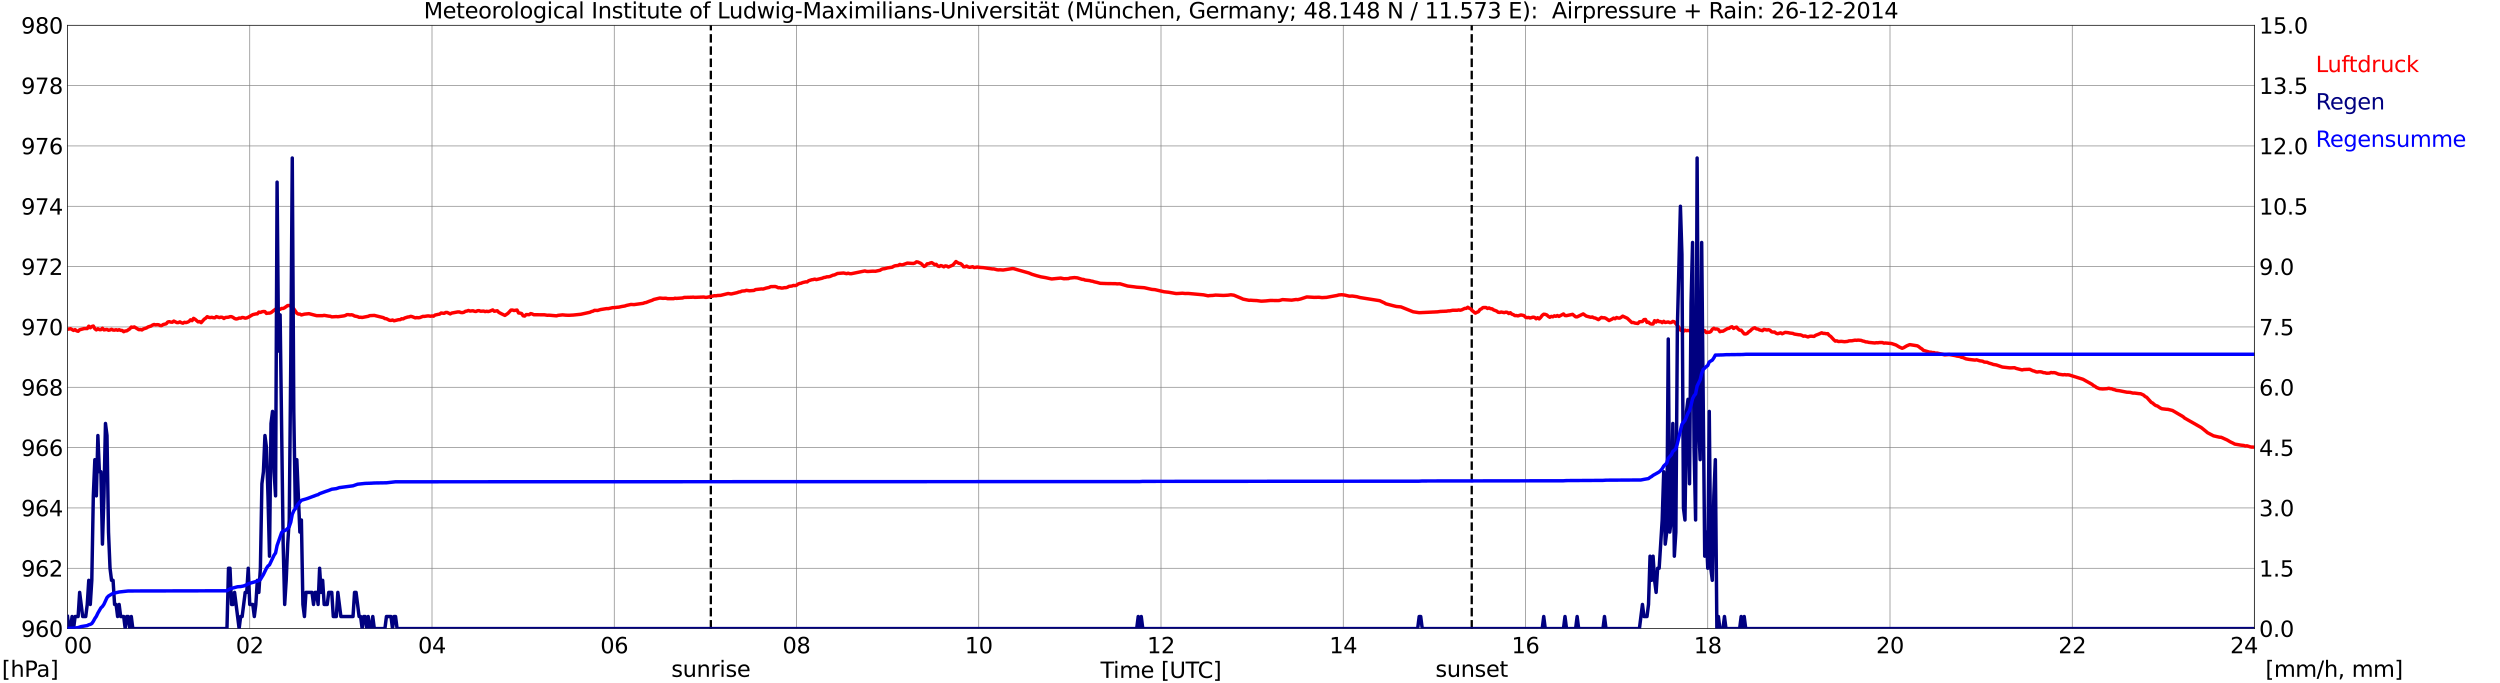 <?xml version="1.0" encoding="utf-8" standalone="no"?>
<!DOCTYPE svg PUBLIC "-//W3C//DTD SVG 1.1//EN"
  "http://www.w3.org/Graphics/SVG/1.1/DTD/svg11.dtd">
<svg xmlns:xlink="http://www.w3.org/1999/xlink" width="1085.4pt" height="296.64pt" viewBox="0 0 1085.4 296.64" xmlns="http://www.w3.org/2000/svg" version="1.1">
 <defs>
  <style type="text/css">*{stroke-linejoin: round; stroke-linecap: butt}</style>
 </defs>
 <g id="figure_1">
  <g id="patch_1">
   <path d="M 0 296.64 
L 1085.4 296.64 
L 1085.4 0 
L 0 0 
z
" style="fill: #ffffff"/>
  </g>
  <g id="axes_1">
   <g id="patch_2">
    <path d="M 29.306 272.909 
L 978.814 272.909 
L 978.814 10.976 
L 29.306 10.976 
z
" style="fill: #ffffff"/>
   </g>
   <g id="patch_3">
    <path d="M 978.814 272.909 
L 978.814 272.909 
L 978.814 10.976 
L 978.814 10.976 
z
" clip-path="url(#pef575e44e0)" style="fill: #d3d3d3; opacity: 0.25; stroke: #d3d3d3; stroke-linejoin: miter"/>
   </g>
   <g id="matplotlib.axis_1">
    <g id="xtick_1">
     <g id="line2d_1">
      <path d="M 29.306 272.909 
L 29.306 10.976 
" clip-path="url(#pef575e44e0)" style="fill: none; stroke: #808080; stroke-width: 0.3; stroke-linecap: square"/>
     </g>
     <g id="line2d_2"/>
     <g id="text_1">
      <!--    00 -->
      <g transform="translate(18.733 283.627) scale(0.095 -0.095)">
       <defs>
        <path id="DejaVuSans-20" transform="scale(0.016)"/>
        <path id="DejaVuSans-30" d="M 2034 4250 
Q 1547 4250 1301 3770 
Q 1056 3291 1056 2328 
Q 1056 1369 1301 889 
Q 1547 409 2034 409 
Q 2525 409 2770 889 
Q 3016 1369 3016 2328 
Q 3016 3291 2770 3770 
Q 2525 4250 2034 4250 
z
M 2034 4750 
Q 2819 4750 3233 4129 
Q 3647 3509 3647 2328 
Q 3647 1150 3233 529 
Q 2819 -91 2034 -91 
Q 1250 -91 836 529 
Q 422 1150 422 2328 
Q 422 3509 836 4129 
Q 1250 4750 2034 4750 
z
" transform="scale(0.016)"/>
       </defs>
       <use xlink:href="#DejaVuSans-20"/>
       <use xlink:href="#DejaVuSans-20" transform="translate(31.787 0)"/>
       <use xlink:href="#DejaVuSans-20" transform="translate(63.574 0)"/>
       <use xlink:href="#DejaVuSans-30" transform="translate(95.361 0)"/>
       <use xlink:href="#DejaVuSans-30" transform="translate(158.984 0)"/>
      </g>
     </g>
    </g>
    <g id="xtick_2">
     <g id="line2d_3">
      <path d="M 108.431 272.909 
L 108.431 10.976 
" clip-path="url(#pef575e44e0)" style="fill: none; stroke: #808080; stroke-width: 0.3; stroke-linecap: square"/>
     </g>
     <g id="line2d_4"/>
     <g id="text_2">
      <!-- 02 -->
      <g transform="translate(102.387 283.627) scale(0.095 -0.095)">
       <defs>
        <path id="DejaVuSans-32" d="M 1228 531 
L 3431 531 
L 3431 0 
L 469 0 
L 469 531 
Q 828 903 1448 1529 
Q 2069 2156 2228 2338 
Q 2531 2678 2651 2914 
Q 2772 3150 2772 3378 
Q 2772 3750 2511 3984 
Q 2250 4219 1831 4219 
Q 1534 4219 1204 4116 
Q 875 4013 500 3803 
L 500 4441 
Q 881 4594 1212 4672 
Q 1544 4750 1819 4750 
Q 2544 4750 2975 4387 
Q 3406 4025 3406 3419 
Q 3406 3131 3298 2873 
Q 3191 2616 2906 2266 
Q 2828 2175 2409 1742 
Q 1991 1309 1228 531 
z
" transform="scale(0.016)"/>
       </defs>
       <use xlink:href="#DejaVuSans-30"/>
       <use xlink:href="#DejaVuSans-32" transform="translate(63.623 0)"/>
      </g>
     </g>
    </g>
    <g id="xtick_3">
     <g id="line2d_5">
      <path d="M 187.557 272.909 
L 187.557 10.976 
" clip-path="url(#pef575e44e0)" style="fill: none; stroke: #808080; stroke-width: 0.3; stroke-linecap: square"/>
     </g>
     <g id="line2d_6"/>
     <g id="text_3">
      <!-- 04 -->
      <g transform="translate(181.513 283.627) scale(0.095 -0.095)">
       <defs>
        <path id="DejaVuSans-34" d="M 2419 4116 
L 825 1625 
L 2419 1625 
L 2419 4116 
z
M 2253 4666 
L 3047 4666 
L 3047 1625 
L 3713 1625 
L 3713 1100 
L 3047 1100 
L 3047 0 
L 2419 0 
L 2419 1100 
L 313 1100 
L 313 1709 
L 2253 4666 
z
" transform="scale(0.016)"/>
       </defs>
       <use xlink:href="#DejaVuSans-30"/>
       <use xlink:href="#DejaVuSans-34" transform="translate(63.623 0)"/>
      </g>
     </g>
    </g>
    <g id="xtick_4">
     <g id="line2d_7">
      <path d="M 266.683 272.909 
L 266.683 10.976 
" clip-path="url(#pef575e44e0)" style="fill: none; stroke: #808080; stroke-width: 0.3; stroke-linecap: square"/>
     </g>
     <g id="line2d_8"/>
     <g id="text_4">
      <!-- 06 -->
      <g transform="translate(260.638 283.627) scale(0.095 -0.095)">
       <defs>
        <path id="DejaVuSans-36" d="M 2113 2584 
Q 1688 2584 1439 2293 
Q 1191 2003 1191 1497 
Q 1191 994 1439 701 
Q 1688 409 2113 409 
Q 2538 409 2786 701 
Q 3034 994 3034 1497 
Q 3034 2003 2786 2293 
Q 2538 2584 2113 2584 
z
M 3366 4563 
L 3366 3988 
Q 3128 4100 2886 4159 
Q 2644 4219 2406 4219 
Q 1781 4219 1451 3797 
Q 1122 3375 1075 2522 
Q 1259 2794 1537 2939 
Q 1816 3084 2150 3084 
Q 2853 3084 3261 2657 
Q 3669 2231 3669 1497 
Q 3669 778 3244 343 
Q 2819 -91 2113 -91 
Q 1303 -91 875 529 
Q 447 1150 447 2328 
Q 447 3434 972 4092 
Q 1497 4750 2381 4750 
Q 2619 4750 2861 4703 
Q 3103 4656 3366 4563 
z
" transform="scale(0.016)"/>
       </defs>
       <use xlink:href="#DejaVuSans-30"/>
       <use xlink:href="#DejaVuSans-36" transform="translate(63.623 0)"/>
      </g>
     </g>
    </g>
    <g id="xtick_5">
     <g id="line2d_9">
      <path d="M 345.808 272.909 
L 345.808 10.976 
" clip-path="url(#pef575e44e0)" style="fill: none; stroke: #808080; stroke-width: 0.3; stroke-linecap: square"/>
     </g>
     <g id="line2d_10"/>
     <g id="text_5">
      <!-- 08 -->
      <g transform="translate(339.764 283.627) scale(0.095 -0.095)">
       <defs>
        <path id="DejaVuSans-38" d="M 2034 2216 
Q 1584 2216 1326 1975 
Q 1069 1734 1069 1313 
Q 1069 891 1326 650 
Q 1584 409 2034 409 
Q 2484 409 2743 651 
Q 3003 894 3003 1313 
Q 3003 1734 2745 1975 
Q 2488 2216 2034 2216 
z
M 1403 2484 
Q 997 2584 770 2862 
Q 544 3141 544 3541 
Q 544 4100 942 4425 
Q 1341 4750 2034 4750 
Q 2731 4750 3128 4425 
Q 3525 4100 3525 3541 
Q 3525 3141 3298 2862 
Q 3072 2584 2669 2484 
Q 3125 2378 3379 2068 
Q 3634 1759 3634 1313 
Q 3634 634 3220 271 
Q 2806 -91 2034 -91 
Q 1263 -91 848 271 
Q 434 634 434 1313 
Q 434 1759 690 2068 
Q 947 2378 1403 2484 
z
M 1172 3481 
Q 1172 3119 1398 2916 
Q 1625 2713 2034 2713 
Q 2441 2713 2670 2916 
Q 2900 3119 2900 3481 
Q 2900 3844 2670 4047 
Q 2441 4250 2034 4250 
Q 1625 4250 1398 4047 
Q 1172 3844 1172 3481 
z
" transform="scale(0.016)"/>
       </defs>
       <use xlink:href="#DejaVuSans-30"/>
       <use xlink:href="#DejaVuSans-38" transform="translate(63.623 0)"/>
      </g>
     </g>
    </g>
    <g id="xtick_6">
     <g id="line2d_11">
      <path d="M 424.934 272.909 
L 424.934 10.976 
" clip-path="url(#pef575e44e0)" style="fill: none; stroke: #808080; stroke-width: 0.3; stroke-linecap: square"/>
     </g>
     <g id="line2d_12"/>
     <g id="text_6">
      <!-- 10 -->
      <g transform="translate(418.89 283.627) scale(0.095 -0.095)">
       <defs>
        <path id="DejaVuSans-31" d="M 794 531 
L 1825 531 
L 1825 4091 
L 703 3866 
L 703 4441 
L 1819 4666 
L 2450 4666 
L 2450 531 
L 3481 531 
L 3481 0 
L 794 0 
L 794 531 
z
" transform="scale(0.016)"/>
       </defs>
       <use xlink:href="#DejaVuSans-31"/>
       <use xlink:href="#DejaVuSans-30" transform="translate(63.623 0)"/>
      </g>
     </g>
    </g>
    <g id="xtick_7">
     <g id="line2d_13">
      <path d="M 504.06 272.909 
L 504.06 10.976 
" clip-path="url(#pef575e44e0)" style="fill: none; stroke: #808080; stroke-width: 0.3; stroke-linecap: square"/>
     </g>
     <g id="line2d_14"/>
     <g id="text_7">
      <!-- 12 -->
      <g transform="translate(498.015 283.627) scale(0.095 -0.095)">
       <use xlink:href="#DejaVuSans-31"/>
       <use xlink:href="#DejaVuSans-32" transform="translate(63.623 0)"/>
      </g>
     </g>
    </g>
    <g id="xtick_8">
     <g id="line2d_15">
      <path d="M 583.185 272.909 
L 583.185 10.976 
" clip-path="url(#pef575e44e0)" style="fill: none; stroke: #808080; stroke-width: 0.3; stroke-linecap: square"/>
     </g>
     <g id="line2d_16"/>
     <g id="text_8">
      <!-- 14 -->
      <g transform="translate(577.141 283.627) scale(0.095 -0.095)">
       <use xlink:href="#DejaVuSans-31"/>
       <use xlink:href="#DejaVuSans-34" transform="translate(63.623 0)"/>
      </g>
     </g>
    </g>
    <g id="xtick_9">
     <g id="line2d_17">
      <path d="M 662.311 272.909 
L 662.311 10.976 
" clip-path="url(#pef575e44e0)" style="fill: none; stroke: #808080; stroke-width: 0.3; stroke-linecap: square"/>
     </g>
     <g id="line2d_18"/>
     <g id="text_9">
      <!-- 16 -->
      <g transform="translate(656.267 283.627) scale(0.095 -0.095)">
       <use xlink:href="#DejaVuSans-31"/>
       <use xlink:href="#DejaVuSans-36" transform="translate(63.623 0)"/>
      </g>
     </g>
    </g>
    <g id="xtick_10">
     <g id="line2d_19">
      <path d="M 741.437 272.909 
L 741.437 10.976 
" clip-path="url(#pef575e44e0)" style="fill: none; stroke: #808080; stroke-width: 0.3; stroke-linecap: square"/>
     </g>
     <g id="line2d_20"/>
     <g id="text_10">
      <!-- 18 -->
      <g transform="translate(735.392 283.627) scale(0.095 -0.095)">
       <use xlink:href="#DejaVuSans-31"/>
       <use xlink:href="#DejaVuSans-38" transform="translate(63.623 0)"/>
      </g>
     </g>
    </g>
    <g id="xtick_11">
     <g id="line2d_21">
      <path d="M 820.562 272.909 
L 820.562 10.976 
" clip-path="url(#pef575e44e0)" style="fill: none; stroke: #808080; stroke-width: 0.3; stroke-linecap: square"/>
     </g>
     <g id="line2d_22"/>
     <g id="text_11">
      <!-- 20 -->
      <g transform="translate(814.518 283.627) scale(0.095 -0.095)">
       <use xlink:href="#DejaVuSans-32"/>
       <use xlink:href="#DejaVuSans-30" transform="translate(63.623 0)"/>
      </g>
     </g>
    </g>
    <g id="xtick_12">
     <g id="line2d_23">
      <path d="M 899.688 272.909 
L 899.688 10.976 
" clip-path="url(#pef575e44e0)" style="fill: none; stroke: #808080; stroke-width: 0.3; stroke-linecap: square"/>
     </g>
     <g id="line2d_24"/>
     <g id="text_12">
      <!-- 22 -->
      <g transform="translate(893.644 283.627) scale(0.095 -0.095)">
       <use xlink:href="#DejaVuSans-32"/>
       <use xlink:href="#DejaVuSans-32" transform="translate(63.623 0)"/>
      </g>
     </g>
    </g>
    <g id="xtick_13">
     <g id="line2d_25">
      <path d="M 978.814 272.909 
L 978.814 10.976 
" clip-path="url(#pef575e44e0)" style="fill: none; stroke: #808080; stroke-width: 0.3; stroke-linecap: square"/>
     </g>
     <g id="line2d_26"/>
     <g id="text_13">
      <!-- 24    -->
      <g transform="translate(968.241 283.627) scale(0.095 -0.095)">
       <use xlink:href="#DejaVuSans-32"/>
       <use xlink:href="#DejaVuSans-34" transform="translate(63.623 0)"/>
       <use xlink:href="#DejaVuSans-20" transform="translate(127.246 0)"/>
       <use xlink:href="#DejaVuSans-20" transform="translate(159.033 0)"/>
       <use xlink:href="#DejaVuSans-20" transform="translate(190.82 0)"/>
      </g>
     </g>
    </g>
    <g id="text_14">
     <!-- Time [UTC] -->
     <g transform="translate(477.806 294.322) scale(0.095 -0.095)">
      <defs>
       <path id="DejaVuSans-54" d="M -19 4666 
L 3928 4666 
L 3928 4134 
L 2272 4134 
L 2272 0 
L 1638 0 
L 1638 4134 
L -19 4134 
L -19 4666 
z
" transform="scale(0.016)"/>
       <path id="DejaVuSans-69" d="M 603 3500 
L 1178 3500 
L 1178 0 
L 603 0 
L 603 3500 
z
M 603 4863 
L 1178 4863 
L 1178 4134 
L 603 4134 
L 603 4863 
z
" transform="scale(0.016)"/>
       <path id="DejaVuSans-6d" d="M 3328 2828 
Q 3544 3216 3844 3400 
Q 4144 3584 4550 3584 
Q 5097 3584 5394 3201 
Q 5691 2819 5691 2113 
L 5691 0 
L 5113 0 
L 5113 2094 
Q 5113 2597 4934 2840 
Q 4756 3084 4391 3084 
Q 3944 3084 3684 2787 
Q 3425 2491 3425 1978 
L 3425 0 
L 2847 0 
L 2847 2094 
Q 2847 2600 2669 2842 
Q 2491 3084 2119 3084 
Q 1678 3084 1418 2786 
Q 1159 2488 1159 1978 
L 1159 0 
L 581 0 
L 581 3500 
L 1159 3500 
L 1159 2956 
Q 1356 3278 1631 3431 
Q 1906 3584 2284 3584 
Q 2666 3584 2933 3390 
Q 3200 3197 3328 2828 
z
" transform="scale(0.016)"/>
       <path id="DejaVuSans-65" d="M 3597 1894 
L 3597 1613 
L 953 1613 
Q 991 1019 1311 708 
Q 1631 397 2203 397 
Q 2534 397 2845 478 
Q 3156 559 3463 722 
L 3463 178 
Q 3153 47 2828 -22 
Q 2503 -91 2169 -91 
Q 1331 -91 842 396 
Q 353 884 353 1716 
Q 353 2575 817 3079 
Q 1281 3584 2069 3584 
Q 2775 3584 3186 3129 
Q 3597 2675 3597 1894 
z
M 3022 2063 
Q 3016 2534 2758 2815 
Q 2500 3097 2075 3097 
Q 1594 3097 1305 2825 
Q 1016 2553 972 2059 
L 3022 2063 
z
" transform="scale(0.016)"/>
       <path id="DejaVuSans-5b" d="M 550 4863 
L 1875 4863 
L 1875 4416 
L 1125 4416 
L 1125 -397 
L 1875 -397 
L 1875 -844 
L 550 -844 
L 550 4863 
z
" transform="scale(0.016)"/>
       <path id="DejaVuSans-55" d="M 556 4666 
L 1191 4666 
L 1191 1831 
Q 1191 1081 1462 751 
Q 1734 422 2344 422 
Q 2950 422 3222 751 
Q 3494 1081 3494 1831 
L 3494 4666 
L 4128 4666 
L 4128 1753 
Q 4128 841 3676 375 
Q 3225 -91 2344 -91 
Q 1459 -91 1007 375 
Q 556 841 556 1753 
L 556 4666 
z
" transform="scale(0.016)"/>
       <path id="DejaVuSans-43" d="M 4122 4306 
L 4122 3641 
Q 3803 3938 3442 4084 
Q 3081 4231 2675 4231 
Q 1875 4231 1450 3742 
Q 1025 3253 1025 2328 
Q 1025 1406 1450 917 
Q 1875 428 2675 428 
Q 3081 428 3442 575 
Q 3803 722 4122 1019 
L 4122 359 
Q 3791 134 3420 21 
Q 3050 -91 2638 -91 
Q 1578 -91 968 557 
Q 359 1206 359 2328 
Q 359 3453 968 4101 
Q 1578 4750 2638 4750 
Q 3056 4750 3426 4639 
Q 3797 4528 4122 4306 
z
" transform="scale(0.016)"/>
       <path id="DejaVuSans-5d" d="M 1947 4863 
L 1947 -844 
L 622 -844 
L 622 -397 
L 1369 -397 
L 1369 4416 
L 622 4416 
L 622 4863 
L 1947 4863 
z
" transform="scale(0.016)"/>
      </defs>
      <use xlink:href="#DejaVuSans-54"/>
      <use xlink:href="#DejaVuSans-69" transform="translate(57.959 0)"/>
      <use xlink:href="#DejaVuSans-6d" transform="translate(85.742 0)"/>
      <use xlink:href="#DejaVuSans-65" transform="translate(183.154 0)"/>
      <use xlink:href="#DejaVuSans-20" transform="translate(244.678 0)"/>
      <use xlink:href="#DejaVuSans-5b" transform="translate(276.465 0)"/>
      <use xlink:href="#DejaVuSans-55" transform="translate(315.479 0)"/>
      <use xlink:href="#DejaVuSans-54" transform="translate(388.672 0)"/>
      <use xlink:href="#DejaVuSans-43" transform="translate(443.881 0)"/>
      <use xlink:href="#DejaVuSans-5d" transform="translate(513.705 0)"/>
     </g>
    </g>
   </g>
   <g id="matplotlib.axis_2">
    <g id="ytick_1">
     <g id="line2d_27">
      <path d="M 29.306 272.909 
L 978.814 272.909 
" clip-path="url(#pef575e44e0)" style="fill: none; stroke: #808080; stroke-width: 0.3; stroke-linecap: square"/>
     </g>
     <g id="line2d_28"/>
     <g id="text_15">
      <!-- 960 -->
      <g transform="translate(9.173 276.518) scale(0.095 -0.095)">
       <defs>
        <path id="DejaVuSans-39" d="M 703 97 
L 703 672 
Q 941 559 1184 500 
Q 1428 441 1663 441 
Q 2288 441 2617 861 
Q 2947 1281 2994 2138 
Q 2813 1869 2534 1725 
Q 2256 1581 1919 1581 
Q 1219 1581 811 2004 
Q 403 2428 403 3163 
Q 403 3881 828 4315 
Q 1253 4750 1959 4750 
Q 2769 4750 3195 4129 
Q 3622 3509 3622 2328 
Q 3622 1225 3098 567 
Q 2575 -91 1691 -91 
Q 1453 -91 1209 -44 
Q 966 3 703 97 
z
M 1959 2075 
Q 2384 2075 2632 2365 
Q 2881 2656 2881 3163 
Q 2881 3666 2632 3958 
Q 2384 4250 1959 4250 
Q 1534 4250 1286 3958 
Q 1038 3666 1038 3163 
Q 1038 2656 1286 2365 
Q 1534 2075 1959 2075 
z
" transform="scale(0.016)"/>
       </defs>
       <use xlink:href="#DejaVuSans-39"/>
       <use xlink:href="#DejaVuSans-36" transform="translate(63.623 0)"/>
       <use xlink:href="#DejaVuSans-30" transform="translate(127.246 0)"/>
      </g>
     </g>
    </g>
    <g id="ytick_2">
     <g id="line2d_29">
      <path d="M 29.306 246.715 
L 978.814 246.715 
" clip-path="url(#pef575e44e0)" style="fill: none; stroke: #808080; stroke-width: 0.3; stroke-linecap: square"/>
     </g>
     <g id="line2d_30"/>
     <g id="text_16">
      <!-- 962 -->
      <g transform="translate(9.173 250.325) scale(0.095 -0.095)">
       <use xlink:href="#DejaVuSans-39"/>
       <use xlink:href="#DejaVuSans-36" transform="translate(63.623 0)"/>
       <use xlink:href="#DejaVuSans-32" transform="translate(127.246 0)"/>
      </g>
     </g>
    </g>
    <g id="ytick_3">
     <g id="line2d_31">
      <path d="M 29.306 220.522 
L 978.814 220.522 
" clip-path="url(#pef575e44e0)" style="fill: none; stroke: #808080; stroke-width: 0.3; stroke-linecap: square"/>
     </g>
     <g id="line2d_32"/>
     <g id="text_17">
      <!-- 964 -->
      <g transform="translate(9.173 224.131) scale(0.095 -0.095)">
       <use xlink:href="#DejaVuSans-39"/>
       <use xlink:href="#DejaVuSans-36" transform="translate(63.623 0)"/>
       <use xlink:href="#DejaVuSans-34" transform="translate(127.246 0)"/>
      </g>
     </g>
    </g>
    <g id="ytick_4">
     <g id="line2d_33">
      <path d="M 29.306 194.329 
L 978.814 194.329 
" clip-path="url(#pef575e44e0)" style="fill: none; stroke: #808080; stroke-width: 0.3; stroke-linecap: square"/>
     </g>
     <g id="line2d_34"/>
     <g id="text_18">
      <!-- 966 -->
      <g transform="translate(9.173 197.938) scale(0.095 -0.095)">
       <use xlink:href="#DejaVuSans-39"/>
       <use xlink:href="#DejaVuSans-36" transform="translate(63.623 0)"/>
       <use xlink:href="#DejaVuSans-36" transform="translate(127.246 0)"/>
      </g>
     </g>
    </g>
    <g id="ytick_5">
     <g id="line2d_35">
      <path d="M 29.306 168.136 
L 978.814 168.136 
" clip-path="url(#pef575e44e0)" style="fill: none; stroke: #808080; stroke-width: 0.3; stroke-linecap: square"/>
     </g>
     <g id="line2d_36"/>
     <g id="text_19">
      <!-- 968 -->
      <g transform="translate(9.173 171.745) scale(0.095 -0.095)">
       <use xlink:href="#DejaVuSans-39"/>
       <use xlink:href="#DejaVuSans-36" transform="translate(63.623 0)"/>
       <use xlink:href="#DejaVuSans-38" transform="translate(127.246 0)"/>
      </g>
     </g>
    </g>
    <g id="ytick_6">
     <g id="line2d_37">
      <path d="M 29.306 141.942 
L 978.814 141.942 
" clip-path="url(#pef575e44e0)" style="fill: none; stroke: #808080; stroke-width: 0.3; stroke-linecap: square"/>
     </g>
     <g id="line2d_38"/>
     <g id="text_20">
      <!-- 970 -->
      <g transform="translate(9.173 145.551) scale(0.095 -0.095)">
       <defs>
        <path id="DejaVuSans-37" d="M 525 4666 
L 3525 4666 
L 3525 4397 
L 1831 0 
L 1172 0 
L 2766 4134 
L 525 4134 
L 525 4666 
z
" transform="scale(0.016)"/>
       </defs>
       <use xlink:href="#DejaVuSans-39"/>
       <use xlink:href="#DejaVuSans-37" transform="translate(63.623 0)"/>
       <use xlink:href="#DejaVuSans-30" transform="translate(127.246 0)"/>
      </g>
     </g>
    </g>
    <g id="ytick_7">
     <g id="line2d_39">
      <path d="M 29.306 115.749 
L 978.814 115.749 
" clip-path="url(#pef575e44e0)" style="fill: none; stroke: #808080; stroke-width: 0.3; stroke-linecap: square"/>
     </g>
     <g id="line2d_40"/>
     <g id="text_21">
      <!-- 972 -->
      <g transform="translate(9.173 119.358) scale(0.095 -0.095)">
       <use xlink:href="#DejaVuSans-39"/>
       <use xlink:href="#DejaVuSans-37" transform="translate(63.623 0)"/>
       <use xlink:href="#DejaVuSans-32" transform="translate(127.246 0)"/>
      </g>
     </g>
    </g>
    <g id="ytick_8">
     <g id="line2d_41">
      <path d="M 29.306 89.556 
L 978.814 89.556 
" clip-path="url(#pef575e44e0)" style="fill: none; stroke: #808080; stroke-width: 0.3; stroke-linecap: square"/>
     </g>
     <g id="line2d_42"/>
     <g id="text_22">
      <!-- 974 -->
      <g transform="translate(9.173 93.165) scale(0.095 -0.095)">
       <use xlink:href="#DejaVuSans-39"/>
       <use xlink:href="#DejaVuSans-37" transform="translate(63.623 0)"/>
       <use xlink:href="#DejaVuSans-34" transform="translate(127.246 0)"/>
      </g>
     </g>
    </g>
    <g id="ytick_9">
     <g id="line2d_43">
      <path d="M 29.306 63.362 
L 978.814 63.362 
" clip-path="url(#pef575e44e0)" style="fill: none; stroke: #808080; stroke-width: 0.3; stroke-linecap: square"/>
     </g>
     <g id="line2d_44"/>
     <g id="text_23">
      <!-- 976 -->
      <g transform="translate(9.173 66.972) scale(0.095 -0.095)">
       <use xlink:href="#DejaVuSans-39"/>
       <use xlink:href="#DejaVuSans-37" transform="translate(63.623 0)"/>
       <use xlink:href="#DejaVuSans-36" transform="translate(127.246 0)"/>
      </g>
     </g>
    </g>
    <g id="ytick_10">
     <g id="line2d_45">
      <path d="M 29.306 37.169 
L 978.814 37.169 
" clip-path="url(#pef575e44e0)" style="fill: none; stroke: #808080; stroke-width: 0.3; stroke-linecap: square"/>
     </g>
     <g id="line2d_46"/>
     <g id="text_24">
      <!-- 978 -->
      <g transform="translate(9.173 40.778) scale(0.095 -0.095)">
       <use xlink:href="#DejaVuSans-39"/>
       <use xlink:href="#DejaVuSans-37" transform="translate(63.623 0)"/>
       <use xlink:href="#DejaVuSans-38" transform="translate(127.246 0)"/>
      </g>
     </g>
    </g>
    <g id="ytick_11">
     <g id="line2d_47">
      <path d="M 29.306 10.976 
L 978.814 10.976 
" clip-path="url(#pef575e44e0)" style="fill: none; stroke: #808080; stroke-width: 0.3; stroke-linecap: square"/>
     </g>
     <g id="line2d_48"/>
     <g id="text_25">
      <!-- 980 -->
      <g transform="translate(9.173 14.585) scale(0.095 -0.095)">
       <use xlink:href="#DejaVuSans-39"/>
       <use xlink:href="#DejaVuSans-38" transform="translate(63.623 0)"/>
       <use xlink:href="#DejaVuSans-30" transform="translate(127.246 0)"/>
      </g>
     </g>
    </g>
   </g>
   <g id="line2d_49">
    <path d="M 308.619 272.909 
L 308.619 10.976 
" clip-path="url(#pef575e44e0)" style="fill: none; stroke-dasharray: 3.7,1.6; stroke-dashoffset: 0; stroke: #000000"/>
   </g>
   <g id="line2d_50">
    <path d="M 638.969 272.909 
L 638.969 10.976 
" clip-path="url(#pef575e44e0)" style="fill: none; stroke-dasharray: 3.7,1.6; stroke-dashoffset: 0; stroke: #000000"/>
   </g>
   <g id="line2d_51">
    <path d="M 29.306 142.903 
L 29.965 142.859 
L 30.625 142.702 
L 31.943 143.461 
L 32.603 143.121 
L 33.262 143.645 
L 33.921 143.828 
L 34.581 143.173 
L 36.559 142.649 
L 37.878 142.649 
L 38.537 141.628 
L 39.197 142.309 
L 39.856 141.759 
L 40.515 141.549 
L 41.175 142.728 
L 41.834 143.226 
L 42.493 142.728 
L 43.153 143.121 
L 43.812 143.121 
L 44.472 142.518 
L 45.131 143.226 
L 46.45 143.016 
L 47.109 143.383 
L 47.768 143.252 
L 48.428 142.964 
L 49.087 143.304 
L 49.747 143.33 
L 50.406 143.147 
L 51.065 143.383 
L 51.725 143.147 
L 52.384 143.435 
L 53.043 143.461 
L 53.703 144.012 
L 54.362 143.697 
L 55.022 143.645 
L 56.34 142.78 
L 57 141.995 
L 57.659 142.126 
L 58.319 141.942 
L 60.297 143.147 
L 60.956 143.069 
L 61.615 143.252 
L 62.275 142.807 
L 63.594 142.388 
L 64.253 141.968 
L 65.572 141.549 
L 66.231 141.13 
L 66.89 140.868 
L 67.55 141.052 
L 68.209 140.947 
L 68.869 140.999 
L 69.528 141.34 
L 70.187 141.366 
L 70.847 140.895 
L 72.166 140.58 
L 72.825 139.794 
L 73.484 139.663 
L 74.144 139.847 
L 74.803 139.899 
L 75.462 139.401 
L 76.781 140.056 
L 77.441 140.056 
L 78.1 139.742 
L 78.759 140.109 
L 79.419 140.318 
L 80.078 139.925 
L 80.737 140.056 
L 81.397 139.873 
L 82.056 139.559 
L 82.716 138.851 
L 83.375 139.218 
L 84.034 138.223 
L 84.694 138.616 
L 86.013 139.742 
L 86.672 139.611 
L 87.331 140.083 
L 88.65 138.589 
L 89.309 138.144 
L 89.969 137.489 
L 90.628 137.778 
L 91.288 137.882 
L 91.947 137.751 
L 92.606 137.935 
L 93.266 137.987 
L 93.925 137.463 
L 95.244 137.882 
L 95.903 137.699 
L 96.563 137.778 
L 97.222 138.275 
L 97.881 137.83 
L 99.2 137.725 
L 99.86 137.489 
L 100.519 137.489 
L 101.178 137.804 
L 101.838 138.275 
L 102.497 138.485 
L 103.156 138.38 
L 103.816 138.066 
L 104.475 138.144 
L 105.135 137.83 
L 105.794 137.908 
L 106.453 138.144 
L 107.113 138.013 
L 107.772 137.751 
L 109.75 136.599 
L 111.069 136.284 
L 111.728 136.258 
L 112.388 135.499 
L 113.047 135.656 
L 113.707 135.368 
L 114.366 135.237 
L 115.025 135.289 
L 115.685 136.075 
L 116.344 135.944 
L 117.003 135.944 
L 117.663 135.734 
L 118.982 134.713 
L 119.641 134.241 
L 120.3 134.058 
L 121.619 134.294 
L 122.278 133.901 
L 122.938 133.927 
L 123.597 133.587 
L 124.916 132.644 
L 125.575 132.644 
L 126.235 132.775 
L 126.894 133.77 
L 127.553 134.084 
L 128.872 135.996 
L 129.532 136.363 
L 130.191 136.363 
L 130.85 136.73 
L 132.169 136.389 
L 134.147 136.18 
L 137.444 137.044 
L 138.763 137.044 
L 140.082 137.044 
L 140.741 136.913 
L 142.719 137.254 
L 143.379 137.306 
L 144.038 137.568 
L 145.357 137.489 
L 146.016 137.437 
L 146.676 137.516 
L 149.313 137.149 
L 149.972 136.966 
L 150.632 136.599 
L 151.291 136.599 
L 151.951 136.73 
L 152.61 136.651 
L 153.269 136.835 
L 153.929 137.201 
L 155.247 137.463 
L 155.907 137.778 
L 156.566 137.725 
L 157.226 137.83 
L 159.863 137.332 
L 160.523 137.044 
L 162.501 136.939 
L 166.457 137.908 
L 167.116 138.328 
L 167.776 138.38 
L 169.094 139.061 
L 169.754 139.113 
L 170.413 138.93 
L 171.073 139.271 
L 173.051 138.799 
L 173.71 138.799 
L 174.37 138.38 
L 175.029 138.459 
L 175.688 138.066 
L 177.007 137.647 
L 177.666 137.568 
L 178.326 137.332 
L 178.985 137.489 
L 180.304 138.013 
L 180.963 137.882 
L 181.623 137.961 
L 182.282 137.882 
L 183.601 137.358 
L 184.26 137.385 
L 185.579 137.175 
L 186.238 137.175 
L 186.898 137.306 
L 187.557 137.175 
L 188.217 137.28 
L 188.876 136.782 
L 190.195 136.494 
L 190.854 136.389 
L 191.513 135.892 
L 192.832 136.049 
L 193.492 135.656 
L 194.151 135.656 
L 195.47 136.284 
L 196.129 135.918 
L 198.767 135.42 
L 199.426 135.42 
L 200.085 135.682 
L 200.745 135.734 
L 201.404 135.577 
L 202.063 135.158 
L 202.723 135.053 
L 203.382 134.791 
L 204.042 135.053 
L 205.36 134.922 
L 206.02 135.158 
L 206.679 135.237 
L 207.339 134.896 
L 207.998 134.87 
L 208.657 135.132 
L 209.976 135.053 
L 210.635 135.289 
L 211.295 135.132 
L 211.954 135.263 
L 212.614 135.106 
L 213.932 134.556 
L 214.592 135.132 
L 215.91 134.922 
L 216.57 135.63 
L 217.889 136.311 
L 219.207 136.939 
L 220.526 136.049 
L 221.845 134.634 
L 222.504 134.608 
L 223.164 134.818 
L 224.482 134.608 
L 225.142 135.892 
L 225.801 135.944 
L 226.461 136.127 
L 227.12 137.096 
L 227.779 137.227 
L 228.439 136.573 
L 229.757 136.625 
L 230.417 136.154 
L 231.076 136.311 
L 231.736 136.651 
L 233.054 136.651 
L 236.351 136.677 
L 237.67 136.887 
L 238.329 136.835 
L 241.626 137.123 
L 242.286 136.913 
L 244.264 136.704 
L 245.583 136.835 
L 246.901 136.887 
L 248.88 136.782 
L 252.176 136.442 
L 256.133 135.577 
L 256.792 135.263 
L 257.451 135.106 
L 258.111 134.739 
L 259.43 134.791 
L 260.748 134.399 
L 263.386 133.979 
L 264.045 134.006 
L 266.023 133.56 
L 266.683 133.56 
L 268.002 133.403 
L 268.661 133.351 
L 269.98 133.063 
L 271.298 132.853 
L 271.958 132.617 
L 273.277 132.329 
L 273.936 132.172 
L 275.255 132.251 
L 279.211 131.701 
L 279.87 131.439 
L 280.53 131.334 
L 281.849 130.81 
L 283.167 130.365 
L 283.827 130.024 
L 286.464 129.396 
L 287.783 129.527 
L 289.102 129.474 
L 289.761 129.658 
L 292.399 129.684 
L 293.058 129.474 
L 293.717 129.553 
L 296.355 129.369 
L 297.014 129.134 
L 300.311 129.055 
L 300.971 129.003 
L 301.63 129.108 
L 305.586 128.95 
L 306.246 129.108 
L 306.905 129.081 
L 310.202 128.374 
L 310.861 128.426 
L 311.521 128.296 
L 312.839 128.243 
L 316.136 127.431 
L 317.455 127.641 
L 320.093 127.038 
L 320.752 126.776 
L 321.411 126.698 
L 322.071 126.383 
L 323.39 126.279 
L 324.049 126.043 
L 325.368 126.252 
L 327.346 126.095 
L 328.005 125.729 
L 330.643 125.44 
L 331.302 125.493 
L 332.621 125.074 
L 333.94 124.786 
L 334.599 124.445 
L 336.577 124.393 
L 337.236 124.602 
L 337.896 124.943 
L 338.555 124.89 
L 339.215 125.074 
L 339.874 125.048 
L 340.533 124.89 
L 341.193 124.89 
L 341.852 124.733 
L 342.512 124.34 
L 343.83 124.183 
L 344.49 123.921 
L 345.149 124 
L 345.808 123.843 
L 346.468 123.345 
L 347.127 123.083 
L 347.787 122.978 
L 348.446 122.69 
L 349.765 122.376 
L 350.424 122.402 
L 351.083 121.878 
L 352.402 121.459 
L 353.062 121.38 
L 353.721 121.171 
L 354.38 121.407 
L 357.018 120.778 
L 357.677 120.49 
L 358.337 120.411 
L 358.996 120.176 
L 359.655 120.176 
L 360.315 120.045 
L 361.634 119.468 
L 362.293 119.364 
L 363.612 118.735 
L 366.249 118.525 
L 367.568 118.814 
L 368.227 118.604 
L 368.887 118.814 
L 369.546 118.84 
L 375.481 117.635 
L 376.14 117.818 
L 376.799 117.871 
L 378.777 117.74 
L 380.096 117.766 
L 382.074 117.347 
L 382.734 116.928 
L 383.393 116.718 
L 384.053 116.666 
L 385.371 116.299 
L 387.349 116.011 
L 388.009 115.618 
L 388.668 115.382 
L 389.987 115.251 
L 390.646 114.806 
L 391.306 114.989 
L 391.965 114.937 
L 393.943 114.23 
L 395.921 114.361 
L 396.581 114.387 
L 397.24 114.177 
L 397.899 113.68 
L 398.559 113.784 
L 399.878 114.387 
L 401.196 115.67 
L 401.856 115.382 
L 402.515 114.544 
L 403.175 114.518 
L 403.834 114.204 
L 404.493 114.02 
L 405.153 114.413 
L 405.812 114.937 
L 406.471 114.754 
L 407.131 115.487 
L 407.79 115.697 
L 408.45 115.304 
L 409.109 115.487 
L 409.768 115.854 
L 410.428 115.435 
L 411.087 115.539 
L 411.746 115.932 
L 413.725 115.068 
L 415.043 113.549 
L 415.703 114.02 
L 416.362 114.334 
L 417.022 114.439 
L 417.681 114.937 
L 418.34 115.828 
L 419 115.828 
L 419.659 115.513 
L 420.318 115.88 
L 420.978 116.063 
L 422.297 115.801 
L 422.956 116.168 
L 424.275 115.932 
L 425.593 116.116 
L 426.912 116.194 
L 430.869 116.77 
L 431.528 116.77 
L 432.847 117.111 
L 433.506 117.19 
L 434.165 117.137 
L 435.484 117.242 
L 439.44 116.613 
L 440.1 116.64 
L 442.078 117.216 
L 446.694 118.525 
L 448.012 119.075 
L 449.991 119.678 
L 451.969 120.202 
L 453.947 120.542 
L 456.584 121.119 
L 460.541 120.726 
L 461.859 121.014 
L 463.838 120.961 
L 464.497 120.726 
L 466.475 120.516 
L 467.794 120.647 
L 469.113 121.066 
L 469.772 121.276 
L 470.431 121.328 
L 471.091 121.59 
L 473.069 121.826 
L 473.728 122.035 
L 474.388 122.114 
L 475.047 122.35 
L 476.366 122.638 
L 477.685 123.004 
L 480.322 123.109 
L 484.278 123.162 
L 484.938 123.24 
L 486.256 123.214 
L 489.553 124.183 
L 492.191 124.497 
L 493.51 124.681 
L 496.807 124.917 
L 500.103 125.65 
L 501.422 125.755 
L 505.379 126.672 
L 507.357 126.881 
L 510.654 127.457 
L 512.632 127.353 
L 513.291 127.3 
L 514.61 127.431 
L 515.929 127.405 
L 522.522 128.007 
L 524.501 128.426 
L 525.16 128.322 
L 526.479 128.269 
L 527.797 128.112 
L 531.094 128.269 
L 533.073 128.165 
L 534.391 127.981 
L 535.71 128.165 
L 539.007 129.553 
L 539.666 129.867 
L 542.304 130.391 
L 542.963 130.339 
L 544.282 130.443 
L 545.601 130.496 
L 547.579 130.758 
L 549.557 130.653 
L 551.535 130.443 
L 554.832 130.496 
L 555.491 130.443 
L 556.81 130.077 
L 560.766 130.312 
L 562.745 130.024 
L 563.404 130.103 
L 564.723 129.789 
L 567.36 128.924 
L 570.657 129.108 
L 572.635 129.055 
L 573.954 129.212 
L 575.932 129.108 
L 577.91 128.741 
L 580.548 128.269 
L 581.207 128.06 
L 582.526 127.955 
L 583.845 128.112 
L 585.823 128.584 
L 587.142 128.531 
L 589.12 128.819 
L 590.439 129.186 
L 599.011 130.548 
L 600.329 131.177 
L 600.989 131.465 
L 601.648 131.884 
L 604.945 132.748 
L 606.264 133.063 
L 608.242 133.246 
L 613.517 135.368 
L 616.154 135.761 
L 624.067 135.394 
L 625.386 135.211 
L 628.023 135.106 
L 628.683 134.975 
L 629.342 134.975 
L 630.661 134.713 
L 632.639 134.713 
L 633.298 134.556 
L 633.958 134.687 
L 634.617 134.53 
L 635.936 133.901 
L 636.595 133.901 
L 637.255 133.403 
L 637.914 133.849 
L 638.573 134.11 
L 639.233 134.922 
L 640.552 135.944 
L 641.211 135.577 
L 641.87 135.342 
L 642.53 134.399 
L 643.189 134.084 
L 643.848 133.534 
L 645.167 133.508 
L 645.827 133.927 
L 646.486 133.691 
L 647.145 134.032 
L 647.805 134.084 
L 648.464 134.556 
L 649.783 135.053 
L 650.442 135.577 
L 651.102 135.656 
L 651.761 135.472 
L 653.08 135.734 
L 653.739 135.525 
L 654.399 135.603 
L 655.058 136.127 
L 655.717 135.761 
L 656.377 136.389 
L 657.036 136.599 
L 657.695 137.044 
L 658.355 136.992 
L 659.014 137.149 
L 660.333 136.73 
L 661.652 137.018 
L 662.311 137.725 
L 662.97 137.935 
L 663.63 137.804 
L 664.289 138.066 
L 665.608 137.699 
L 666.267 137.804 
L 666.927 138.406 
L 667.586 137.935 
L 668.246 138.459 
L 668.905 137.804 
L 669.564 136.913 
L 670.224 136.415 
L 670.883 136.494 
L 671.542 136.73 
L 672.202 137.332 
L 672.861 137.751 
L 673.521 137.358 
L 674.18 137.542 
L 674.839 137.123 
L 675.499 137.332 
L 676.158 136.992 
L 676.817 137.385 
L 678.796 136.311 
L 679.455 136.992 
L 680.114 137.044 
L 682.752 136.468 
L 684.071 137.542 
L 684.73 137.568 
L 687.368 136.284 
L 688.686 137.227 
L 690.664 137.751 
L 691.324 137.62 
L 691.983 137.987 
L 692.643 138.092 
L 693.961 138.773 
L 695.28 137.804 
L 695.939 137.987 
L 696.599 137.961 
L 697.258 138.249 
L 698.577 139.166 
L 699.896 138.537 
L 700.555 138.118 
L 701.215 138.38 
L 701.874 137.856 
L 702.533 138.092 
L 703.193 138.118 
L 703.852 137.751 
L 704.511 137.254 
L 706.49 138.17 
L 707.808 139.401 
L 708.468 140.03 
L 709.127 140.004 
L 709.786 140.266 
L 711.105 140.449 
L 711.765 139.716 
L 713.083 139.585 
L 713.743 138.773 
L 714.402 138.694 
L 715.062 139.978 
L 715.721 139.847 
L 716.38 140.502 
L 717.04 140.685 
L 717.699 140.659 
L 718.358 139.218 
L 719.018 139.847 
L 719.677 139.14 
L 720.337 139.663 
L 720.996 139.611 
L 721.655 140.083 
L 722.315 139.506 
L 722.974 140.004 
L 724.293 139.768 
L 724.952 140.083 
L 725.612 140.004 
L 726.271 139.559 
L 726.93 139.716 
L 728.909 142.126 
L 729.568 143.304 
L 730.887 143.828 
L 731.546 143.33 
L 732.205 143.592 
L 732.865 143.435 
L 734.184 143.776 
L 734.843 144.116 
L 735.502 143.959 
L 736.162 144.614 
L 736.821 144.902 
L 737.48 144.326 
L 738.14 143.959 
L 738.799 144.326 
L 739.459 143.566 
L 740.118 143.566 
L 740.777 144.378 
L 741.437 144.221 
L 742.096 144.273 
L 742.756 143.959 
L 743.415 142.964 
L 744.074 142.518 
L 744.734 142.885 
L 745.393 142.807 
L 746.052 143.069 
L 746.712 144.012 
L 747.371 143.802 
L 748.031 143.802 
L 750.009 142.649 
L 750.668 142.571 
L 751.327 142.073 
L 751.987 141.864 
L 752.646 142.597 
L 753.306 142.204 
L 753.965 142.021 
L 754.624 142.833 
L 755.284 143.357 
L 755.943 143.357 
L 757.262 144.954 
L 757.921 145.007 
L 758.581 144.745 
L 759.24 144.064 
L 759.899 143.645 
L 760.559 142.964 
L 761.218 142.518 
L 761.878 142.309 
L 762.537 142.78 
L 763.196 142.859 
L 763.856 143.226 
L 765.174 143.566 
L 765.834 142.99 
L 767.153 143.278 
L 767.812 143.147 
L 768.471 143.383 
L 769.131 144.064 
L 769.79 144.169 
L 770.449 144.142 
L 771.109 144.666 
L 771.768 144.902 
L 773.087 144.509 
L 773.746 144.902 
L 775.065 144.3 
L 776.384 144.431 
L 777.043 144.588 
L 778.362 144.745 
L 779.021 145.033 
L 781 145.347 
L 781.659 145.374 
L 782.318 145.609 
L 782.978 145.976 
L 783.637 145.845 
L 784.956 146.29 
L 785.615 146.028 
L 786.275 145.95 
L 787.593 146.055 
L 788.253 145.583 
L 789.572 145.085 
L 790.89 144.483 
L 791.55 144.745 
L 792.209 144.745 
L 792.868 144.902 
L 793.528 144.85 
L 794.187 145.635 
L 794.847 146.081 
L 796.165 147.521 
L 796.825 148.098 
L 797.484 147.967 
L 798.143 148.281 
L 799.462 148.202 
L 800.781 148.36 
L 802.1 148.229 
L 802.759 147.993 
L 804.078 147.941 
L 805.397 147.679 
L 806.056 147.757 
L 806.715 147.652 
L 808.034 147.783 
L 808.694 148.045 
L 809.353 148.176 
L 810.012 148.438 
L 810.672 148.464 
L 811.331 148.648 
L 813.969 148.91 
L 814.628 148.779 
L 815.287 148.831 
L 815.947 148.726 
L 817.265 148.726 
L 817.925 148.988 
L 818.584 148.91 
L 821.222 149.145 
L 823.2 149.8 
L 824.519 150.612 
L 825.837 151.215 
L 826.497 150.953 
L 827.816 150.167 
L 829.134 149.617 
L 832.431 150.141 
L 833.091 150.534 
L 833.75 151.084 
L 834.409 151.477 
L 835.069 152.105 
L 837.706 152.891 
L 838.366 152.917 
L 839.025 153.101 
L 839.684 153.074 
L 840.344 153.336 
L 841.003 153.284 
L 843.641 153.913 
L 844.3 154.07 
L 845.619 153.965 
L 846.278 153.913 
L 848.916 154.41 
L 849.575 154.594 
L 850.894 154.777 
L 851.553 155.117 
L 852.213 155.222 
L 853.531 155.799 
L 854.85 156.034 
L 857.488 156.349 
L 858.147 156.218 
L 859.466 156.637 
L 860.785 156.82 
L 861.444 157.187 
L 862.763 157.292 
L 863.422 157.606 
L 864.741 157.973 
L 865.4 158.234 
L 866.719 158.444 
L 869.357 159.361 
L 872.653 159.727 
L 874.632 159.649 
L 875.291 159.937 
L 877.929 160.618 
L 878.588 160.435 
L 881.225 160.33 
L 882.544 160.959 
L 883.204 161.116 
L 883.863 161.404 
L 884.522 161.535 
L 885.182 161.404 
L 885.841 161.404 
L 886.5 161.535 
L 887.16 161.797 
L 887.819 161.823 
L 888.479 162.033 
L 889.797 162.006 
L 890.457 161.718 
L 891.116 161.823 
L 891.775 161.771 
L 892.435 161.902 
L 893.754 162.452 
L 895.732 162.74 
L 896.391 162.635 
L 897.051 162.766 
L 897.71 162.714 
L 898.369 162.792 
L 904.304 164.652 
L 908.26 166.852 
L 908.919 167.402 
L 909.579 167.743 
L 910.238 168.24 
L 911.557 168.764 
L 912.876 168.869 
L 914.194 168.79 
L 914.854 168.738 
L 915.513 168.555 
L 916.173 168.738 
L 916.832 168.79 
L 917.491 169.079 
L 918.151 169.209 
L 918.81 169.471 
L 920.129 169.629 
L 923.426 170.283 
L 924.745 170.336 
L 926.063 170.676 
L 926.723 170.65 
L 928.701 170.912 
L 929.36 170.938 
L 930.679 171.541 
L 931.338 172.169 
L 931.998 172.484 
L 933.976 174.684 
L 934.635 175.024 
L 935.295 175.627 
L 935.954 176.072 
L 936.613 176.255 
L 937.932 177.146 
L 938.592 177.46 
L 940.57 177.696 
L 941.229 177.722 
L 943.207 178.22 
L 947.823 180.918 
L 948.482 181.52 
L 955.735 185.659 
L 957.714 187.257 
L 958.373 187.833 
L 961.01 189.221 
L 963.648 189.824 
L 964.307 189.85 
L 966.945 191.029 
L 968.264 191.814 
L 969.582 192.443 
L 970.242 192.81 
L 972.879 193.255 
L 974.198 193.412 
L 974.857 193.648 
L 975.517 193.543 
L 976.836 193.962 
L 977.495 194.1 
L 978.154 194.111 
L 978.154 194.111 
" clip-path="url(#pef575e44e0)" style="fill: none; stroke: #ff0000; stroke-width: 1.5; stroke-linecap: square"/>
   </g>
   <g id="patch_4">
    <path d="M 29.306 272.909 
L 29.306 10.976 
" style="fill: none; stroke: #000000; stroke-width: 0.3; stroke-linejoin: miter; stroke-linecap: square"/>
   </g>
   <g id="patch_5">
    <path d="M 29.306 272.909 
L 978.814 272.909 
" style="fill: none; stroke: #000000; stroke-width: 0.3; stroke-linejoin: miter; stroke-linecap: square"/>
   </g>
   <g id="patch_6">
    <path d="M 29.306 10.976 
L 978.814 10.976 
" style="fill: none; stroke: #000000; stroke-width: 0.3; stroke-linejoin: miter; stroke-linecap: square"/>
   </g>
   <g id="text_26">
    <!-- sunrise -->
    <g transform="translate(291.455 293.863) scale(0.095 -0.095)">
     <defs>
      <path id="DejaVuSans-73" d="M 2834 3397 
L 2834 2853 
Q 2591 2978 2328 3040 
Q 2066 3103 1784 3103 
Q 1356 3103 1142 2972 
Q 928 2841 928 2578 
Q 928 2378 1081 2264 
Q 1234 2150 1697 2047 
L 1894 2003 
Q 2506 1872 2764 1633 
Q 3022 1394 3022 966 
Q 3022 478 2636 193 
Q 2250 -91 1575 -91 
Q 1294 -91 989 -36 
Q 684 19 347 128 
L 347 722 
Q 666 556 975 473 
Q 1284 391 1588 391 
Q 1994 391 2212 530 
Q 2431 669 2431 922 
Q 2431 1156 2273 1281 
Q 2116 1406 1581 1522 
L 1381 1569 
Q 847 1681 609 1914 
Q 372 2147 372 2553 
Q 372 3047 722 3315 
Q 1072 3584 1716 3584 
Q 2034 3584 2315 3537 
Q 2597 3491 2834 3397 
z
" transform="scale(0.016)"/>
      <path id="DejaVuSans-75" d="M 544 1381 
L 544 3500 
L 1119 3500 
L 1119 1403 
Q 1119 906 1312 657 
Q 1506 409 1894 409 
Q 2359 409 2629 706 
Q 2900 1003 2900 1516 
L 2900 3500 
L 3475 3500 
L 3475 0 
L 2900 0 
L 2900 538 
Q 2691 219 2414 64 
Q 2138 -91 1772 -91 
Q 1169 -91 856 284 
Q 544 659 544 1381 
z
M 1991 3584 
L 1991 3584 
z
" transform="scale(0.016)"/>
      <path id="DejaVuSans-6e" d="M 3513 2113 
L 3513 0 
L 2938 0 
L 2938 2094 
Q 2938 2591 2744 2837 
Q 2550 3084 2163 3084 
Q 1697 3084 1428 2787 
Q 1159 2491 1159 1978 
L 1159 0 
L 581 0 
L 581 3500 
L 1159 3500 
L 1159 2956 
Q 1366 3272 1645 3428 
Q 1925 3584 2291 3584 
Q 2894 3584 3203 3211 
Q 3513 2838 3513 2113 
z
" transform="scale(0.016)"/>
      <path id="DejaVuSans-72" d="M 2631 2963 
Q 2534 3019 2420 3045 
Q 2306 3072 2169 3072 
Q 1681 3072 1420 2755 
Q 1159 2438 1159 1844 
L 1159 0 
L 581 0 
L 581 3500 
L 1159 3500 
L 1159 2956 
Q 1341 3275 1631 3429 
Q 1922 3584 2338 3584 
Q 2397 3584 2469 3576 
Q 2541 3569 2628 3553 
L 2631 2963 
z
" transform="scale(0.016)"/>
     </defs>
     <use xlink:href="#DejaVuSans-73"/>
     <use xlink:href="#DejaVuSans-75" transform="translate(52.1 0)"/>
     <use xlink:href="#DejaVuSans-6e" transform="translate(115.479 0)"/>
     <use xlink:href="#DejaVuSans-72" transform="translate(178.857 0)"/>
     <use xlink:href="#DejaVuSans-69" transform="translate(219.971 0)"/>
     <use xlink:href="#DejaVuSans-73" transform="translate(247.754 0)"/>
     <use xlink:href="#DejaVuSans-65" transform="translate(299.854 0)"/>
    </g>
   </g>
   <g id="text_27">
    <!-- sunset -->
    <g transform="translate(623.215 293.863) scale(0.095 -0.095)">
     <defs>
      <path id="DejaVuSans-74" d="M 1172 4494 
L 1172 3500 
L 2356 3500 
L 2356 3053 
L 1172 3053 
L 1172 1153 
Q 1172 725 1289 603 
Q 1406 481 1766 481 
L 2356 481 
L 2356 0 
L 1766 0 
Q 1100 0 847 248 
Q 594 497 594 1153 
L 594 3053 
L 172 3053 
L 172 3500 
L 594 3500 
L 594 4494 
L 1172 4494 
z
" transform="scale(0.016)"/>
     </defs>
     <use xlink:href="#DejaVuSans-73"/>
     <use xlink:href="#DejaVuSans-75" transform="translate(52.1 0)"/>
     <use xlink:href="#DejaVuSans-6e" transform="translate(115.479 0)"/>
     <use xlink:href="#DejaVuSans-73" transform="translate(178.857 0)"/>
     <use xlink:href="#DejaVuSans-65" transform="translate(230.957 0)"/>
     <use xlink:href="#DejaVuSans-74" transform="translate(292.48 0)"/>
    </g>
   </g>
   <g id="text_28">
    <!-- [hPa] -->
    <g transform="translate(0.821 293.863) scale(0.095 -0.095)">
     <defs>
      <path id="DejaVuSans-68" d="M 3513 2113 
L 3513 0 
L 2938 0 
L 2938 2094 
Q 2938 2591 2744 2837 
Q 2550 3084 2163 3084 
Q 1697 3084 1428 2787 
Q 1159 2491 1159 1978 
L 1159 0 
L 581 0 
L 581 4863 
L 1159 4863 
L 1159 2956 
Q 1366 3272 1645 3428 
Q 1925 3584 2291 3584 
Q 2894 3584 3203 3211 
Q 3513 2838 3513 2113 
z
" transform="scale(0.016)"/>
      <path id="DejaVuSans-50" d="M 1259 4147 
L 1259 2394 
L 2053 2394 
Q 2494 2394 2734 2622 
Q 2975 2850 2975 3272 
Q 2975 3691 2734 3919 
Q 2494 4147 2053 4147 
L 1259 4147 
z
M 628 4666 
L 2053 4666 
Q 2838 4666 3239 4311 
Q 3641 3956 3641 3272 
Q 3641 2581 3239 2228 
Q 2838 1875 2053 1875 
L 1259 1875 
L 1259 0 
L 628 0 
L 628 4666 
z
" transform="scale(0.016)"/>
      <path id="DejaVuSans-61" d="M 2194 1759 
Q 1497 1759 1228 1600 
Q 959 1441 959 1056 
Q 959 750 1161 570 
Q 1363 391 1709 391 
Q 2188 391 2477 730 
Q 2766 1069 2766 1631 
L 2766 1759 
L 2194 1759 
z
M 3341 1997 
L 3341 0 
L 2766 0 
L 2766 531 
Q 2569 213 2275 61 
Q 1981 -91 1556 -91 
Q 1019 -91 701 211 
Q 384 513 384 1019 
Q 384 1609 779 1909 
Q 1175 2209 1959 2209 
L 2766 2209 
L 2766 2266 
Q 2766 2663 2505 2880 
Q 2244 3097 1772 3097 
Q 1472 3097 1187 3025 
Q 903 2953 641 2809 
L 641 3341 
Q 956 3463 1253 3523 
Q 1550 3584 1831 3584 
Q 2591 3584 2966 3190 
Q 3341 2797 3341 1997 
z
" transform="scale(0.016)"/>
     </defs>
     <use xlink:href="#DejaVuSans-5b"/>
     <use xlink:href="#DejaVuSans-68" transform="translate(39.014 0)"/>
     <use xlink:href="#DejaVuSans-50" transform="translate(102.393 0)"/>
     <use xlink:href="#DejaVuSans-61" transform="translate(158.195 0)"/>
     <use xlink:href="#DejaVuSans-5d" transform="translate(219.475 0)"/>
    </g>
   </g>
   <g id="text_29">
    <!-- Luftdruck -->
    <g style="fill: #ff0000" transform="translate(1005.4 31.291) scale(0.095 -0.095)">
     <defs>
      <path id="DejaVuSans-4c" d="M 628 4666 
L 1259 4666 
L 1259 531 
L 3531 531 
L 3531 0 
L 628 0 
L 628 4666 
z
" transform="scale(0.016)"/>
      <path id="DejaVuSans-66" d="M 2375 4863 
L 2375 4384 
L 1825 4384 
Q 1516 4384 1395 4259 
Q 1275 4134 1275 3809 
L 1275 3500 
L 2222 3500 
L 2222 3053 
L 1275 3053 
L 1275 0 
L 697 0 
L 697 3053 
L 147 3053 
L 147 3500 
L 697 3500 
L 697 3744 
Q 697 4328 969 4595 
Q 1241 4863 1831 4863 
L 2375 4863 
z
" transform="scale(0.016)"/>
      <path id="DejaVuSans-64" d="M 2906 2969 
L 2906 4863 
L 3481 4863 
L 3481 0 
L 2906 0 
L 2906 525 
Q 2725 213 2448 61 
Q 2172 -91 1784 -91 
Q 1150 -91 751 415 
Q 353 922 353 1747 
Q 353 2572 751 3078 
Q 1150 3584 1784 3584 
Q 2172 3584 2448 3432 
Q 2725 3281 2906 2969 
z
M 947 1747 
Q 947 1113 1208 752 
Q 1469 391 1925 391 
Q 2381 391 2643 752 
Q 2906 1113 2906 1747 
Q 2906 2381 2643 2742 
Q 2381 3103 1925 3103 
Q 1469 3103 1208 2742 
Q 947 2381 947 1747 
z
" transform="scale(0.016)"/>
      <path id="DejaVuSans-63" d="M 3122 3366 
L 3122 2828 
Q 2878 2963 2633 3030 
Q 2388 3097 2138 3097 
Q 1578 3097 1268 2742 
Q 959 2388 959 1747 
Q 959 1106 1268 751 
Q 1578 397 2138 397 
Q 2388 397 2633 464 
Q 2878 531 3122 666 
L 3122 134 
Q 2881 22 2623 -34 
Q 2366 -91 2075 -91 
Q 1284 -91 818 406 
Q 353 903 353 1747 
Q 353 2603 823 3093 
Q 1294 3584 2113 3584 
Q 2378 3584 2631 3529 
Q 2884 3475 3122 3366 
z
" transform="scale(0.016)"/>
      <path id="DejaVuSans-6b" d="M 581 4863 
L 1159 4863 
L 1159 1991 
L 2875 3500 
L 3609 3500 
L 1753 1863 
L 3688 0 
L 2938 0 
L 1159 1709 
L 1159 0 
L 581 0 
L 581 4863 
z
" transform="scale(0.016)"/>
     </defs>
     <use xlink:href="#DejaVuSans-4c"/>
     <use xlink:href="#DejaVuSans-75" transform="translate(53.963 0)"/>
     <use xlink:href="#DejaVuSans-66" transform="translate(117.342 0)"/>
     <use xlink:href="#DejaVuSans-74" transform="translate(150.797 0)"/>
     <use xlink:href="#DejaVuSans-64" transform="translate(190.006 0)"/>
     <use xlink:href="#DejaVuSans-72" transform="translate(253.482 0)"/>
     <use xlink:href="#DejaVuSans-75" transform="translate(294.596 0)"/>
     <use xlink:href="#DejaVuSans-63" transform="translate(357.975 0)"/>
     <use xlink:href="#DejaVuSans-6b" transform="translate(412.955 0)"/>
    </g>
   </g>
   <g id="text_30">
    <!-- Regen -->
    <g style="fill: #000080" transform="translate(1005.4 47.531) scale(0.095 -0.095)">
     <defs>
      <path id="DejaVuSans-52" d="M 2841 2188 
Q 3044 2119 3236 1894 
Q 3428 1669 3622 1275 
L 4263 0 
L 3584 0 
L 2988 1197 
Q 2756 1666 2539 1819 
Q 2322 1972 1947 1972 
L 1259 1972 
L 1259 0 
L 628 0 
L 628 4666 
L 2053 4666 
Q 2853 4666 3247 4331 
Q 3641 3997 3641 3322 
Q 3641 2881 3436 2590 
Q 3231 2300 2841 2188 
z
M 1259 4147 
L 1259 2491 
L 2053 2491 
Q 2509 2491 2742 2702 
Q 2975 2913 2975 3322 
Q 2975 3731 2742 3939 
Q 2509 4147 2053 4147 
L 1259 4147 
z
" transform="scale(0.016)"/>
      <path id="DejaVuSans-67" d="M 2906 1791 
Q 2906 2416 2648 2759 
Q 2391 3103 1925 3103 
Q 1463 3103 1205 2759 
Q 947 2416 947 1791 
Q 947 1169 1205 825 
Q 1463 481 1925 481 
Q 2391 481 2648 825 
Q 2906 1169 2906 1791 
z
M 3481 434 
Q 3481 -459 3084 -895 
Q 2688 -1331 1869 -1331 
Q 1566 -1331 1297 -1286 
Q 1028 -1241 775 -1147 
L 775 -588 
Q 1028 -725 1275 -790 
Q 1522 -856 1778 -856 
Q 2344 -856 2625 -561 
Q 2906 -266 2906 331 
L 2906 616 
Q 2728 306 2450 153 
Q 2172 0 1784 0 
Q 1141 0 747 490 
Q 353 981 353 1791 
Q 353 2603 747 3093 
Q 1141 3584 1784 3584 
Q 2172 3584 2450 3431 
Q 2728 3278 2906 2969 
L 2906 3500 
L 3481 3500 
L 3481 434 
z
" transform="scale(0.016)"/>
     </defs>
     <use xlink:href="#DejaVuSans-52"/>
     <use xlink:href="#DejaVuSans-65" transform="translate(64.982 0)"/>
     <use xlink:href="#DejaVuSans-67" transform="translate(126.506 0)"/>
     <use xlink:href="#DejaVuSans-65" transform="translate(189.982 0)"/>
     <use xlink:href="#DejaVuSans-6e" transform="translate(251.506 0)"/>
    </g>
   </g>
   <g id="text_31">
    <!-- Regensumme -->
    <g style="fill: #0000ff" transform="translate(1005.4 63.771) scale(0.095 -0.095)">
     <use xlink:href="#DejaVuSans-52"/>
     <use xlink:href="#DejaVuSans-65" transform="translate(64.982 0)"/>
     <use xlink:href="#DejaVuSans-67" transform="translate(126.506 0)"/>
     <use xlink:href="#DejaVuSans-65" transform="translate(189.982 0)"/>
     <use xlink:href="#DejaVuSans-6e" transform="translate(251.506 0)"/>
     <use xlink:href="#DejaVuSans-73" transform="translate(314.885 0)"/>
     <use xlink:href="#DejaVuSans-75" transform="translate(366.984 0)"/>
     <use xlink:href="#DejaVuSans-6d" transform="translate(430.363 0)"/>
     <use xlink:href="#DejaVuSans-6d" transform="translate(527.775 0)"/>
     <use xlink:href="#DejaVuSans-65" transform="translate(625.188 0)"/>
    </g>
   </g>
   <g id="text_32">
    <!-- Meteorological Institute of Ludwig-Maximilians-Universität (München, Germany; 48.148 N / 11.573 E):  Airpressure + Rain: 26-12-2014 -->
    <g transform="translate(183.991 7.976) scale(0.095 -0.095)">
     <defs>
      <path id="DejaVuSans-4d" d="M 628 4666 
L 1569 4666 
L 2759 1491 
L 3956 4666 
L 4897 4666 
L 4897 0 
L 4281 0 
L 4281 4097 
L 3078 897 
L 2444 897 
L 1241 4097 
L 1241 0 
L 628 0 
L 628 4666 
z
" transform="scale(0.016)"/>
      <path id="DejaVuSans-6f" d="M 1959 3097 
Q 1497 3097 1228 2736 
Q 959 2375 959 1747 
Q 959 1119 1226 758 
Q 1494 397 1959 397 
Q 2419 397 2687 759 
Q 2956 1122 2956 1747 
Q 2956 2369 2687 2733 
Q 2419 3097 1959 3097 
z
M 1959 3584 
Q 2709 3584 3137 3096 
Q 3566 2609 3566 1747 
Q 3566 888 3137 398 
Q 2709 -91 1959 -91 
Q 1206 -91 779 398 
Q 353 888 353 1747 
Q 353 2609 779 3096 
Q 1206 3584 1959 3584 
z
" transform="scale(0.016)"/>
      <path id="DejaVuSans-6c" d="M 603 4863 
L 1178 4863 
L 1178 0 
L 603 0 
L 603 4863 
z
" transform="scale(0.016)"/>
      <path id="DejaVuSans-49" d="M 628 4666 
L 1259 4666 
L 1259 0 
L 628 0 
L 628 4666 
z
" transform="scale(0.016)"/>
      <path id="DejaVuSans-77" d="M 269 3500 
L 844 3500 
L 1563 769 
L 2278 3500 
L 2956 3500 
L 3675 769 
L 4391 3500 
L 4966 3500 
L 4050 0 
L 3372 0 
L 2619 2869 
L 1863 0 
L 1184 0 
L 269 3500 
z
" transform="scale(0.016)"/>
      <path id="DejaVuSans-2d" d="M 313 2009 
L 1997 2009 
L 1997 1497 
L 313 1497 
L 313 2009 
z
" transform="scale(0.016)"/>
      <path id="DejaVuSans-78" d="M 3513 3500 
L 2247 1797 
L 3578 0 
L 2900 0 
L 1881 1375 
L 863 0 
L 184 0 
L 1544 1831 
L 300 3500 
L 978 3500 
L 1906 2253 
L 2834 3500 
L 3513 3500 
z
" transform="scale(0.016)"/>
      <path id="DejaVuSans-76" d="M 191 3500 
L 800 3500 
L 1894 563 
L 2988 3500 
L 3597 3500 
L 2284 0 
L 1503 0 
L 191 3500 
z
" transform="scale(0.016)"/>
      <path id="DejaVuSans-e4" d="M 2194 1759 
Q 1497 1759 1228 1600 
Q 959 1441 959 1056 
Q 959 750 1161 570 
Q 1363 391 1709 391 
Q 2188 391 2477 730 
Q 2766 1069 2766 1631 
L 2766 1759 
L 2194 1759 
z
M 3341 1997 
L 3341 0 
L 2766 0 
L 2766 531 
Q 2569 213 2275 61 
Q 1981 -91 1556 -91 
Q 1019 -91 701 211 
Q 384 513 384 1019 
Q 384 1609 779 1909 
Q 1175 2209 1959 2209 
L 2766 2209 
L 2766 2266 
Q 2766 2663 2505 2880 
Q 2244 3097 1772 3097 
Q 1472 3097 1187 3025 
Q 903 2953 641 2809 
L 641 3341 
Q 956 3463 1253 3523 
Q 1550 3584 1831 3584 
Q 2591 3584 2966 3190 
Q 3341 2797 3341 1997 
z
M 2150 4850 
L 2784 4850 
L 2784 4219 
L 2150 4219 
L 2150 4850 
z
M 928 4850 
L 1562 4850 
L 1562 4219 
L 928 4219 
L 928 4850 
z
" transform="scale(0.016)"/>
      <path id="DejaVuSans-28" d="M 1984 4856 
Q 1566 4138 1362 3434 
Q 1159 2731 1159 2009 
Q 1159 1288 1364 580 
Q 1569 -128 1984 -844 
L 1484 -844 
Q 1016 -109 783 600 
Q 550 1309 550 2009 
Q 550 2706 781 3412 
Q 1013 4119 1484 4856 
L 1984 4856 
z
" transform="scale(0.016)"/>
      <path id="DejaVuSans-fc" d="M 544 1381 
L 544 3500 
L 1119 3500 
L 1119 1403 
Q 1119 906 1312 657 
Q 1506 409 1894 409 
Q 2359 409 2629 706 
Q 2900 1003 2900 1516 
L 2900 3500 
L 3475 3500 
L 3475 0 
L 2900 0 
L 2900 538 
Q 2691 219 2414 64 
Q 2138 -91 1772 -91 
Q 1169 -91 856 284 
Q 544 659 544 1381 
z
M 1991 3584 
L 1991 3584 
z
M 2278 4850 
L 2912 4850 
L 2912 4219 
L 2278 4219 
L 2278 4850 
z
M 1056 4850 
L 1690 4850 
L 1690 4219 
L 1056 4219 
L 1056 4850 
z
" transform="scale(0.016)"/>
      <path id="DejaVuSans-2c" d="M 750 794 
L 1409 794 
L 1409 256 
L 897 -744 
L 494 -744 
L 750 256 
L 750 794 
z
" transform="scale(0.016)"/>
      <path id="DejaVuSans-47" d="M 3809 666 
L 3809 1919 
L 2778 1919 
L 2778 2438 
L 4434 2438 
L 4434 434 
Q 4069 175 3628 42 
Q 3188 -91 2688 -91 
Q 1594 -91 976 548 
Q 359 1188 359 2328 
Q 359 3472 976 4111 
Q 1594 4750 2688 4750 
Q 3144 4750 3555 4637 
Q 3966 4525 4313 4306 
L 4313 3634 
Q 3963 3931 3569 4081 
Q 3175 4231 2741 4231 
Q 1884 4231 1454 3753 
Q 1025 3275 1025 2328 
Q 1025 1384 1454 906 
Q 1884 428 2741 428 
Q 3075 428 3337 486 
Q 3600 544 3809 666 
z
" transform="scale(0.016)"/>
      <path id="DejaVuSans-79" d="M 2059 -325 
Q 1816 -950 1584 -1140 
Q 1353 -1331 966 -1331 
L 506 -1331 
L 506 -850 
L 844 -850 
Q 1081 -850 1212 -737 
Q 1344 -625 1503 -206 
L 1606 56 
L 191 3500 
L 800 3500 
L 1894 763 
L 2988 3500 
L 3597 3500 
L 2059 -325 
z
" transform="scale(0.016)"/>
      <path id="DejaVuSans-3b" d="M 750 3309 
L 1409 3309 
L 1409 2516 
L 750 2516 
L 750 3309 
z
M 750 794 
L 1409 794 
L 1409 256 
L 897 -744 
L 494 -744 
L 750 256 
L 750 794 
z
" transform="scale(0.016)"/>
      <path id="DejaVuSans-2e" d="M 684 794 
L 1344 794 
L 1344 0 
L 684 0 
L 684 794 
z
" transform="scale(0.016)"/>
      <path id="DejaVuSans-4e" d="M 628 4666 
L 1478 4666 
L 3547 763 
L 3547 4666 
L 4159 4666 
L 4159 0 
L 3309 0 
L 1241 3903 
L 1241 0 
L 628 0 
L 628 4666 
z
" transform="scale(0.016)"/>
      <path id="DejaVuSans-2f" d="M 1625 4666 
L 2156 4666 
L 531 -594 
L 0 -594 
L 1625 4666 
z
" transform="scale(0.016)"/>
      <path id="DejaVuSans-35" d="M 691 4666 
L 3169 4666 
L 3169 4134 
L 1269 4134 
L 1269 2991 
Q 1406 3038 1543 3061 
Q 1681 3084 1819 3084 
Q 2600 3084 3056 2656 
Q 3513 2228 3513 1497 
Q 3513 744 3044 326 
Q 2575 -91 1722 -91 
Q 1428 -91 1123 -41 
Q 819 9 494 109 
L 494 744 
Q 775 591 1075 516 
Q 1375 441 1709 441 
Q 2250 441 2565 725 
Q 2881 1009 2881 1497 
Q 2881 1984 2565 2268 
Q 2250 2553 1709 2553 
Q 1456 2553 1204 2497 
Q 953 2441 691 2322 
L 691 4666 
z
" transform="scale(0.016)"/>
      <path id="DejaVuSans-33" d="M 2597 2516 
Q 3050 2419 3304 2112 
Q 3559 1806 3559 1356 
Q 3559 666 3084 287 
Q 2609 -91 1734 -91 
Q 1441 -91 1130 -33 
Q 819 25 488 141 
L 488 750 
Q 750 597 1062 519 
Q 1375 441 1716 441 
Q 2309 441 2620 675 
Q 2931 909 2931 1356 
Q 2931 1769 2642 2001 
Q 2353 2234 1838 2234 
L 1294 2234 
L 1294 2753 
L 1863 2753 
Q 2328 2753 2575 2939 
Q 2822 3125 2822 3475 
Q 2822 3834 2567 4026 
Q 2313 4219 1838 4219 
Q 1578 4219 1281 4162 
Q 984 4106 628 3988 
L 628 4550 
Q 988 4650 1302 4700 
Q 1616 4750 1894 4750 
Q 2613 4750 3031 4423 
Q 3450 4097 3450 3541 
Q 3450 3153 3228 2886 
Q 3006 2619 2597 2516 
z
" transform="scale(0.016)"/>
      <path id="DejaVuSans-45" d="M 628 4666 
L 3578 4666 
L 3578 4134 
L 1259 4134 
L 1259 2753 
L 3481 2753 
L 3481 2222 
L 1259 2222 
L 1259 531 
L 3634 531 
L 3634 0 
L 628 0 
L 628 4666 
z
" transform="scale(0.016)"/>
      <path id="DejaVuSans-29" d="M 513 4856 
L 1013 4856 
Q 1481 4119 1714 3412 
Q 1947 2706 1947 2009 
Q 1947 1309 1714 600 
Q 1481 -109 1013 -844 
L 513 -844 
Q 928 -128 1133 580 
Q 1338 1288 1338 2009 
Q 1338 2731 1133 3434 
Q 928 4138 513 4856 
z
" transform="scale(0.016)"/>
      <path id="DejaVuSans-3a" d="M 750 794 
L 1409 794 
L 1409 0 
L 750 0 
L 750 794 
z
M 750 3309 
L 1409 3309 
L 1409 2516 
L 750 2516 
L 750 3309 
z
" transform="scale(0.016)"/>
      <path id="DejaVuSans-41" d="M 2188 4044 
L 1331 1722 
L 3047 1722 
L 2188 4044 
z
M 1831 4666 
L 2547 4666 
L 4325 0 
L 3669 0 
L 3244 1197 
L 1141 1197 
L 716 0 
L 50 0 
L 1831 4666 
z
" transform="scale(0.016)"/>
      <path id="DejaVuSans-70" d="M 1159 525 
L 1159 -1331 
L 581 -1331 
L 581 3500 
L 1159 3500 
L 1159 2969 
Q 1341 3281 1617 3432 
Q 1894 3584 2278 3584 
Q 2916 3584 3314 3078 
Q 3713 2572 3713 1747 
Q 3713 922 3314 415 
Q 2916 -91 2278 -91 
Q 1894 -91 1617 61 
Q 1341 213 1159 525 
z
M 3116 1747 
Q 3116 2381 2855 2742 
Q 2594 3103 2138 3103 
Q 1681 3103 1420 2742 
Q 1159 2381 1159 1747 
Q 1159 1113 1420 752 
Q 1681 391 2138 391 
Q 2594 391 2855 752 
Q 3116 1113 3116 1747 
z
" transform="scale(0.016)"/>
      <path id="DejaVuSans-2b" d="M 2944 4013 
L 2944 2272 
L 4684 2272 
L 4684 1741 
L 2944 1741 
L 2944 0 
L 2419 0 
L 2419 1741 
L 678 1741 
L 678 2272 
L 2419 2272 
L 2419 4013 
L 2944 4013 
z
" transform="scale(0.016)"/>
     </defs>
     <use xlink:href="#DejaVuSans-4d"/>
     <use xlink:href="#DejaVuSans-65" transform="translate(86.279 0)"/>
     <use xlink:href="#DejaVuSans-74" transform="translate(147.803 0)"/>
     <use xlink:href="#DejaVuSans-65" transform="translate(187.012 0)"/>
     <use xlink:href="#DejaVuSans-6f" transform="translate(248.535 0)"/>
     <use xlink:href="#DejaVuSans-72" transform="translate(309.717 0)"/>
     <use xlink:href="#DejaVuSans-6f" transform="translate(348.58 0)"/>
     <use xlink:href="#DejaVuSans-6c" transform="translate(409.762 0)"/>
     <use xlink:href="#DejaVuSans-6f" transform="translate(437.545 0)"/>
     <use xlink:href="#DejaVuSans-67" transform="translate(498.727 0)"/>
     <use xlink:href="#DejaVuSans-69" transform="translate(562.203 0)"/>
     <use xlink:href="#DejaVuSans-63" transform="translate(589.986 0)"/>
     <use xlink:href="#DejaVuSans-61" transform="translate(644.967 0)"/>
     <use xlink:href="#DejaVuSans-6c" transform="translate(706.246 0)"/>
     <use xlink:href="#DejaVuSans-20" transform="translate(734.029 0)"/>
     <use xlink:href="#DejaVuSans-49" transform="translate(765.816 0)"/>
     <use xlink:href="#DejaVuSans-6e" transform="translate(795.309 0)"/>
     <use xlink:href="#DejaVuSans-73" transform="translate(858.688 0)"/>
     <use xlink:href="#DejaVuSans-74" transform="translate(910.787 0)"/>
     <use xlink:href="#DejaVuSans-69" transform="translate(949.996 0)"/>
     <use xlink:href="#DejaVuSans-74" transform="translate(977.779 0)"/>
     <use xlink:href="#DejaVuSans-75" transform="translate(1016.988 0)"/>
     <use xlink:href="#DejaVuSans-74" transform="translate(1080.367 0)"/>
     <use xlink:href="#DejaVuSans-65" transform="translate(1119.576 0)"/>
     <use xlink:href="#DejaVuSans-20" transform="translate(1181.1 0)"/>
     <use xlink:href="#DejaVuSans-6f" transform="translate(1212.887 0)"/>
     <use xlink:href="#DejaVuSans-66" transform="translate(1274.068 0)"/>
     <use xlink:href="#DejaVuSans-20" transform="translate(1309.273 0)"/>
     <use xlink:href="#DejaVuSans-4c" transform="translate(1341.061 0)"/>
     <use xlink:href="#DejaVuSans-75" transform="translate(1395.023 0)"/>
     <use xlink:href="#DejaVuSans-64" transform="translate(1458.402 0)"/>
     <use xlink:href="#DejaVuSans-77" transform="translate(1521.879 0)"/>
     <use xlink:href="#DejaVuSans-69" transform="translate(1603.666 0)"/>
     <use xlink:href="#DejaVuSans-67" transform="translate(1631.449 0)"/>
     <use xlink:href="#DejaVuSans-2d" transform="translate(1694.926 0)"/>
     <use xlink:href="#DejaVuSans-4d" transform="translate(1731.01 0)"/>
     <use xlink:href="#DejaVuSans-61" transform="translate(1817.289 0)"/>
     <use xlink:href="#DejaVuSans-78" transform="translate(1878.568 0)"/>
     <use xlink:href="#DejaVuSans-69" transform="translate(1937.748 0)"/>
     <use xlink:href="#DejaVuSans-6d" transform="translate(1965.531 0)"/>
     <use xlink:href="#DejaVuSans-69" transform="translate(2062.943 0)"/>
     <use xlink:href="#DejaVuSans-6c" transform="translate(2090.727 0)"/>
     <use xlink:href="#DejaVuSans-69" transform="translate(2118.51 0)"/>
     <use xlink:href="#DejaVuSans-61" transform="translate(2146.293 0)"/>
     <use xlink:href="#DejaVuSans-6e" transform="translate(2207.572 0)"/>
     <use xlink:href="#DejaVuSans-73" transform="translate(2270.951 0)"/>
     <use xlink:href="#DejaVuSans-2d" transform="translate(2323.051 0)"/>
     <use xlink:href="#DejaVuSans-55" transform="translate(2359.135 0)"/>
     <use xlink:href="#DejaVuSans-6e" transform="translate(2432.328 0)"/>
     <use xlink:href="#DejaVuSans-69" transform="translate(2495.707 0)"/>
     <use xlink:href="#DejaVuSans-76" transform="translate(2523.49 0)"/>
     <use xlink:href="#DejaVuSans-65" transform="translate(2582.67 0)"/>
     <use xlink:href="#DejaVuSans-72" transform="translate(2644.193 0)"/>
     <use xlink:href="#DejaVuSans-73" transform="translate(2685.307 0)"/>
     <use xlink:href="#DejaVuSans-69" transform="translate(2737.406 0)"/>
     <use xlink:href="#DejaVuSans-74" transform="translate(2765.189 0)"/>
     <use xlink:href="#DejaVuSans-e4" transform="translate(2804.398 0)"/>
     <use xlink:href="#DejaVuSans-74" transform="translate(2865.678 0)"/>
     <use xlink:href="#DejaVuSans-20" transform="translate(2904.887 0)"/>
     <use xlink:href="#DejaVuSans-28" transform="translate(2936.674 0)"/>
     <use xlink:href="#DejaVuSans-4d" transform="translate(2975.688 0)"/>
     <use xlink:href="#DejaVuSans-fc" transform="translate(3061.967 0)"/>
     <use xlink:href="#DejaVuSans-6e" transform="translate(3125.346 0)"/>
     <use xlink:href="#DejaVuSans-63" transform="translate(3188.725 0)"/>
     <use xlink:href="#DejaVuSans-68" transform="translate(3243.705 0)"/>
     <use xlink:href="#DejaVuSans-65" transform="translate(3307.084 0)"/>
     <use xlink:href="#DejaVuSans-6e" transform="translate(3368.607 0)"/>
     <use xlink:href="#DejaVuSans-2c" transform="translate(3431.986 0)"/>
     <use xlink:href="#DejaVuSans-20" transform="translate(3463.773 0)"/>
     <use xlink:href="#DejaVuSans-47" transform="translate(3495.561 0)"/>
     <use xlink:href="#DejaVuSans-65" transform="translate(3573.051 0)"/>
     <use xlink:href="#DejaVuSans-72" transform="translate(3634.574 0)"/>
     <use xlink:href="#DejaVuSans-6d" transform="translate(3673.938 0)"/>
     <use xlink:href="#DejaVuSans-61" transform="translate(3771.35 0)"/>
     <use xlink:href="#DejaVuSans-6e" transform="translate(3832.629 0)"/>
     <use xlink:href="#DejaVuSans-79" transform="translate(3896.008 0)"/>
     <use xlink:href="#DejaVuSans-3b" transform="translate(3955.188 0)"/>
     <use xlink:href="#DejaVuSans-20" transform="translate(3988.879 0)"/>
     <use xlink:href="#DejaVuSans-34" transform="translate(4020.666 0)"/>
     <use xlink:href="#DejaVuSans-38" transform="translate(4084.289 0)"/>
     <use xlink:href="#DejaVuSans-2e" transform="translate(4147.912 0)"/>
     <use xlink:href="#DejaVuSans-31" transform="translate(4179.699 0)"/>
     <use xlink:href="#DejaVuSans-34" transform="translate(4243.322 0)"/>
     <use xlink:href="#DejaVuSans-38" transform="translate(4306.945 0)"/>
     <use xlink:href="#DejaVuSans-20" transform="translate(4370.568 0)"/>
     <use xlink:href="#DejaVuSans-4e" transform="translate(4402.355 0)"/>
     <use xlink:href="#DejaVuSans-20" transform="translate(4477.16 0)"/>
     <use xlink:href="#DejaVuSans-2f" transform="translate(4508.947 0)"/>
     <use xlink:href="#DejaVuSans-20" transform="translate(4542.639 0)"/>
     <use xlink:href="#DejaVuSans-31" transform="translate(4574.426 0)"/>
     <use xlink:href="#DejaVuSans-31" transform="translate(4638.049 0)"/>
     <use xlink:href="#DejaVuSans-2e" transform="translate(4701.672 0)"/>
     <use xlink:href="#DejaVuSans-35" transform="translate(4733.459 0)"/>
     <use xlink:href="#DejaVuSans-37" transform="translate(4797.082 0)"/>
     <use xlink:href="#DejaVuSans-33" transform="translate(4860.705 0)"/>
     <use xlink:href="#DejaVuSans-20" transform="translate(4924.328 0)"/>
     <use xlink:href="#DejaVuSans-45" transform="translate(4956.115 0)"/>
     <use xlink:href="#DejaVuSans-29" transform="translate(5019.299 0)"/>
     <use xlink:href="#DejaVuSans-3a" transform="translate(5058.312 0)"/>
     <use xlink:href="#DejaVuSans-20" transform="translate(5092.004 0)"/>
     <use xlink:href="#DejaVuSans-20" transform="translate(5123.791 0)"/>
     <use xlink:href="#DejaVuSans-41" transform="translate(5155.578 0)"/>
     <use xlink:href="#DejaVuSans-69" transform="translate(5223.986 0)"/>
     <use xlink:href="#DejaVuSans-72" transform="translate(5251.77 0)"/>
     <use xlink:href="#DejaVuSans-70" transform="translate(5292.883 0)"/>
     <use xlink:href="#DejaVuSans-72" transform="translate(5356.359 0)"/>
     <use xlink:href="#DejaVuSans-65" transform="translate(5395.223 0)"/>
     <use xlink:href="#DejaVuSans-73" transform="translate(5456.746 0)"/>
     <use xlink:href="#DejaVuSans-73" transform="translate(5508.846 0)"/>
     <use xlink:href="#DejaVuSans-75" transform="translate(5560.945 0)"/>
     <use xlink:href="#DejaVuSans-72" transform="translate(5624.324 0)"/>
     <use xlink:href="#DejaVuSans-65" transform="translate(5663.188 0)"/>
     <use xlink:href="#DejaVuSans-20" transform="translate(5724.711 0)"/>
     <use xlink:href="#DejaVuSans-2b" transform="translate(5756.498 0)"/>
     <use xlink:href="#DejaVuSans-20" transform="translate(5840.287 0)"/>
     <use xlink:href="#DejaVuSans-52" transform="translate(5872.074 0)"/>
     <use xlink:href="#DejaVuSans-61" transform="translate(5939.307 0)"/>
     <use xlink:href="#DejaVuSans-69" transform="translate(6000.586 0)"/>
     <use xlink:href="#DejaVuSans-6e" transform="translate(6028.369 0)"/>
     <use xlink:href="#DejaVuSans-3a" transform="translate(6091.748 0)"/>
     <use xlink:href="#DejaVuSans-20" transform="translate(6125.439 0)"/>
     <use xlink:href="#DejaVuSans-32" transform="translate(6157.227 0)"/>
     <use xlink:href="#DejaVuSans-36" transform="translate(6220.85 0)"/>
     <use xlink:href="#DejaVuSans-2d" transform="translate(6284.473 0)"/>
     <use xlink:href="#DejaVuSans-31" transform="translate(6320.557 0)"/>
     <use xlink:href="#DejaVuSans-32" transform="translate(6384.18 0)"/>
     <use xlink:href="#DejaVuSans-2d" transform="translate(6447.803 0)"/>
     <use xlink:href="#DejaVuSans-32" transform="translate(6483.887 0)"/>
     <use xlink:href="#DejaVuSans-30" transform="translate(6547.51 0)"/>
     <use xlink:href="#DejaVuSans-31" transform="translate(6611.133 0)"/>
     <use xlink:href="#DejaVuSans-34" transform="translate(6674.756 0)"/>
    </g>
   </g>
  </g>
  <g id="axes_2">
   <g id="matplotlib.axis_3">
    <g id="ytick_12">
     <g id="line2d_52"/>
     <g id="text_33">
      <!-- 0.0 -->
      <g transform="translate(980.814 276.518) scale(0.095 -0.095)">
       <use xlink:href="#DejaVuSans-30"/>
       <use xlink:href="#DejaVuSans-2e" transform="translate(63.623 0)"/>
       <use xlink:href="#DejaVuSans-30" transform="translate(95.41 0)"/>
      </g>
     </g>
    </g>
    <g id="ytick_13">
     <g id="line2d_53"/>
     <g id="text_34">
      <!-- 1.5 -->
      <g transform="translate(980.814 250.325) scale(0.095 -0.095)">
       <use xlink:href="#DejaVuSans-31"/>
       <use xlink:href="#DejaVuSans-2e" transform="translate(63.623 0)"/>
       <use xlink:href="#DejaVuSans-35" transform="translate(95.41 0)"/>
      </g>
     </g>
    </g>
    <g id="ytick_14">
     <g id="line2d_54"/>
     <g id="text_35">
      <!-- 3.0 -->
      <g transform="translate(980.814 224.131) scale(0.095 -0.095)">
       <use xlink:href="#DejaVuSans-33"/>
       <use xlink:href="#DejaVuSans-2e" transform="translate(63.623 0)"/>
       <use xlink:href="#DejaVuSans-30" transform="translate(95.41 0)"/>
      </g>
     </g>
    </g>
    <g id="ytick_15">
     <g id="line2d_55"/>
     <g id="text_36">
      <!-- 4.5 -->
      <g transform="translate(980.814 197.938) scale(0.095 -0.095)">
       <use xlink:href="#DejaVuSans-34"/>
       <use xlink:href="#DejaVuSans-2e" transform="translate(63.623 0)"/>
       <use xlink:href="#DejaVuSans-35" transform="translate(95.41 0)"/>
      </g>
     </g>
    </g>
    <g id="ytick_16">
     <g id="line2d_56"/>
     <g id="text_37">
      <!-- 6.0 -->
      <g transform="translate(980.814 171.745) scale(0.095 -0.095)">
       <use xlink:href="#DejaVuSans-36"/>
       <use xlink:href="#DejaVuSans-2e" transform="translate(63.623 0)"/>
       <use xlink:href="#DejaVuSans-30" transform="translate(95.41 0)"/>
      </g>
     </g>
    </g>
    <g id="ytick_17">
     <g id="line2d_57"/>
     <g id="text_38">
      <!-- 7.5 -->
      <g transform="translate(980.814 145.551) scale(0.095 -0.095)">
       <use xlink:href="#DejaVuSans-37"/>
       <use xlink:href="#DejaVuSans-2e" transform="translate(63.623 0)"/>
       <use xlink:href="#DejaVuSans-35" transform="translate(95.41 0)"/>
      </g>
     </g>
    </g>
    <g id="ytick_18">
     <g id="line2d_58"/>
     <g id="text_39">
      <!-- 9.0 -->
      <g transform="translate(980.814 119.358) scale(0.095 -0.095)">
       <use xlink:href="#DejaVuSans-39"/>
       <use xlink:href="#DejaVuSans-2e" transform="translate(63.623 0)"/>
       <use xlink:href="#DejaVuSans-30" transform="translate(95.41 0)"/>
      </g>
     </g>
    </g>
    <g id="ytick_19">
     <g id="line2d_59"/>
     <g id="text_40">
      <!-- 10.5 -->
      <g transform="translate(980.814 93.165) scale(0.095 -0.095)">
       <use xlink:href="#DejaVuSans-31"/>
       <use xlink:href="#DejaVuSans-30" transform="translate(63.623 0)"/>
       <use xlink:href="#DejaVuSans-2e" transform="translate(127.246 0)"/>
       <use xlink:href="#DejaVuSans-35" transform="translate(159.033 0)"/>
      </g>
     </g>
    </g>
    <g id="ytick_20">
     <g id="line2d_60"/>
     <g id="text_41">
      <!-- 12.0 -->
      <g transform="translate(980.814 66.972) scale(0.095 -0.095)">
       <use xlink:href="#DejaVuSans-31"/>
       <use xlink:href="#DejaVuSans-32" transform="translate(63.623 0)"/>
       <use xlink:href="#DejaVuSans-2e" transform="translate(127.246 0)"/>
       <use xlink:href="#DejaVuSans-30" transform="translate(159.033 0)"/>
      </g>
     </g>
    </g>
    <g id="ytick_21">
     <g id="line2d_61"/>
     <g id="text_42">
      <!-- 13.5 -->
      <g transform="translate(980.814 40.778) scale(0.095 -0.095)">
       <use xlink:href="#DejaVuSans-31"/>
       <use xlink:href="#DejaVuSans-33" transform="translate(63.623 0)"/>
       <use xlink:href="#DejaVuSans-2e" transform="translate(127.246 0)"/>
       <use xlink:href="#DejaVuSans-35" transform="translate(159.033 0)"/>
      </g>
     </g>
    </g>
    <g id="ytick_22">
     <g id="line2d_62"/>
     <g id="text_43">
      <!-- 15.0 -->
      <g transform="translate(980.814 14.585) scale(0.095 -0.095)">
       <use xlink:href="#DejaVuSans-31"/>
       <use xlink:href="#DejaVuSans-35" transform="translate(63.623 0)"/>
       <use xlink:href="#DejaVuSans-2e" transform="translate(127.246 0)"/>
       <use xlink:href="#DejaVuSans-30" transform="translate(159.033 0)"/>
      </g>
     </g>
    </g>
   </g>
   <g id="line2d_63">
    <path d="M 29.306 267.67 
L 29.965 272.909 
L 30.625 272.909 
L 31.284 267.67 
L 31.943 272.909 
L 32.603 267.67 
L 33.921 267.67 
L 34.581 257.193 
L 35.9 267.67 
L 37.218 267.67 
L 37.878 262.431 
L 38.537 251.954 
L 39.197 262.431 
L 39.856 251.954 
L 40.515 215.284 
L 41.175 199.568 
L 41.834 215.284 
L 42.493 189.09 
L 43.153 204.806 
L 43.812 204.806 
L 44.472 236.238 
L 45.131 215.284 
L 45.79 183.852 
L 46.45 189.09 
L 47.109 231 
L 47.768 246.715 
L 48.428 251.954 
L 49.087 251.954 
L 49.747 262.431 
L 50.406 262.431 
L 51.065 267.67 
L 51.725 262.431 
L 52.384 267.67 
L 53.703 267.67 
L 54.362 272.909 
L 55.022 267.67 
L 55.681 267.67 
L 56.34 272.909 
L 57 267.67 
L 57.659 272.909 
L 98.541 272.909 
L 99.2 246.715 
L 99.86 246.715 
L 100.519 262.431 
L 101.178 262.431 
L 101.838 257.193 
L 103.816 272.909 
L 104.475 267.67 
L 105.135 267.67 
L 106.453 257.193 
L 107.113 257.193 
L 107.772 246.715 
L 108.431 262.431 
L 109.75 262.431 
L 110.41 267.67 
L 111.069 262.431 
L 111.728 251.954 
L 112.388 257.193 
L 113.047 246.715 
L 113.707 210.045 
L 114.366 204.806 
L 115.025 189.09 
L 115.685 194.329 
L 116.344 215.284 
L 117.003 241.477 
L 117.663 183.852 
L 118.322 178.613 
L 118.982 204.806 
L 119.641 215.284 
L 120.3 79.078 
L 120.96 152.42 
L 121.619 136.704 
L 122.938 236.238 
L 123.597 262.431 
L 124.257 251.954 
L 124.916 236.238 
L 125.575 225.761 
L 126.235 157.658 
L 126.894 68.601 
L 127.553 178.613 
L 128.213 220.522 
L 128.872 199.568 
L 130.191 231 
L 130.85 225.761 
L 131.51 262.431 
L 132.169 267.67 
L 132.829 257.193 
L 135.466 257.193 
L 136.125 262.431 
L 136.785 257.193 
L 137.444 257.193 
L 138.104 262.431 
L 138.763 246.715 
L 139.422 257.193 
L 140.082 251.954 
L 140.741 262.431 
L 142.06 262.431 
L 142.719 257.193 
L 144.038 257.193 
L 144.697 267.67 
L 146.016 267.67 
L 146.676 257.193 
L 147.994 267.67 
L 153.269 267.67 
L 153.929 257.193 
L 154.588 257.193 
L 155.907 267.67 
L 156.566 267.67 
L 157.226 272.909 
L 157.885 267.67 
L 158.544 267.67 
L 159.204 272.909 
L 159.863 267.67 
L 160.523 272.909 
L 161.182 272.909 
L 161.841 267.67 
L 162.501 272.909 
L 167.116 272.909 
L 167.776 267.67 
L 169.754 267.67 
L 170.413 272.909 
L 171.073 267.67 
L 171.732 267.67 
L 172.391 272.909 
L 493.51 272.909 
L 494.169 267.67 
L 494.828 272.909 
L 495.488 267.67 
L 496.147 272.909 
L 615.495 272.909 
L 616.154 267.67 
L 616.814 267.67 
L 617.473 272.909 
L 669.564 272.909 
L 670.224 267.67 
L 670.883 272.909 
L 678.796 272.909 
L 679.455 267.67 
L 680.114 272.909 
L 684.071 272.909 
L 684.73 267.67 
L 685.389 272.909 
L 695.939 272.909 
L 696.599 267.67 
L 697.258 272.909 
L 711.765 272.909 
L 713.083 262.431 
L 713.743 267.67 
L 715.062 267.67 
L 715.721 262.431 
L 716.38 241.477 
L 717.04 251.954 
L 717.699 241.477 
L 718.358 251.954 
L 719.018 257.193 
L 719.677 246.715 
L 720.337 246.715 
L 721.655 225.761 
L 722.315 204.806 
L 722.974 236.238 
L 723.633 231 
L 724.293 147.181 
L 724.952 231 
L 725.612 225.761 
L 726.271 183.852 
L 726.93 241.477 
L 727.59 231 
L 728.249 141.942 
L 729.568 89.556 
L 730.227 110.51 
L 730.887 220.522 
L 731.546 225.761 
L 732.205 178.613 
L 732.865 173.374 
L 733.524 210.045 
L 734.184 131.465 
L 734.843 105.272 
L 735.502 194.329 
L 736.162 225.761 
L 736.821 68.601 
L 737.48 183.852 
L 738.14 199.568 
L 738.799 105.272 
L 740.118 241.477 
L 740.777 231 
L 741.437 246.715 
L 742.096 178.613 
L 742.756 246.715 
L 743.415 251.954 
L 744.074 215.284 
L 744.734 199.568 
L 745.393 272.909 
L 746.052 267.67 
L 746.712 272.909 
L 748.031 272.909 
L 748.69 267.67 
L 749.349 272.909 
L 755.284 272.909 
L 755.943 267.67 
L 756.602 272.909 
L 757.262 267.67 
L 757.921 272.909 
L 978.154 272.909 
L 978.154 272.909 
" clip-path="url(#pae665c2649)" style="fill: none; stroke: #000080; stroke-width: 1.5; stroke-linecap: square"/>
   </g>
   <g id="line2d_64">
    <path d="M 29.306 272.821 
L 31.943 272.734 
L 33.921 272.472 
L 35.24 272.036 
L 37.878 271.599 
L 38.537 271.25 
L 39.197 271.075 
L 39.856 270.726 
L 40.515 269.766 
L 41.175 268.543 
L 41.834 267.583 
L 42.493 266.186 
L 43.812 263.916 
L 44.472 263.305 
L 45.131 262.344 
L 46.45 259.463 
L 47.109 258.764 
L 48.428 257.979 
L 49.087 257.629 
L 51.725 257.018 
L 55.681 256.582 
L 98.541 256.494 
L 99.86 255.621 
L 103.156 254.748 
L 104.475 254.661 
L 105.794 254.399 
L 107.113 253.875 
L 107.772 253.438 
L 111.728 252.303 
L 112.388 252.041 
L 113.047 251.605 
L 114.366 249.422 
L 115.685 246.715 
L 116.344 245.755 
L 117.003 245.231 
L 118.982 241.04 
L 119.641 240.08 
L 120.3 236.849 
L 122.278 231.174 
L 122.938 230.563 
L 123.597 230.388 
L 124.257 230.039 
L 124.916 229.428 
L 125.575 228.642 
L 126.235 226.721 
L 126.894 223.316 
L 127.553 221.745 
L 128.213 220.871 
L 128.872 219.649 
L 129.532 218.689 
L 130.85 217.204 
L 133.488 216.419 
L 137.444 214.934 
L 138.104 214.76 
L 138.763 214.323 
L 141.4 213.363 
L 142.719 212.926 
L 144.038 212.402 
L 146.016 212.14 
L 147.335 211.704 
L 153.269 210.918 
L 155.247 210.219 
L 158.544 209.87 
L 161.182 209.783 
L 162.501 209.696 
L 167.776 209.608 
L 171.732 209.172 
L 494.828 209.084 
L 496.147 208.997 
L 616.154 208.91 
L 617.473 208.822 
L 678.796 208.735 
L 680.114 208.648 
L 695.939 208.561 
L 697.258 208.473 
L 712.424 208.386 
L 713.743 208.124 
L 715.721 207.775 
L 716.38 207.251 
L 717.04 206.902 
L 717.699 206.378 
L 720.337 204.893 
L 720.996 204.282 
L 721.655 203.497 
L 722.315 202.361 
L 723.633 201.052 
L 724.293 198.956 
L 725.612 197.472 
L 726.271 195.988 
L 726.93 195.464 
L 727.59 194.765 
L 728.249 192.583 
L 729.568 186.907 
L 730.227 184.201 
L 731.546 182.542 
L 732.865 179.311 
L 733.524 178.264 
L 734.184 175.906 
L 734.843 173.112 
L 735.502 171.803 
L 736.162 171.017 
L 736.821 167.612 
L 738.14 164.905 
L 738.799 162.111 
L 739.459 160.365 
L 740.118 159.841 
L 740.777 159.143 
L 741.437 158.706 
L 742.096 157.134 
L 743.415 156.349 
L 744.074 155.388 
L 744.734 154.166 
L 748.031 154.078 
L 749.349 153.991 
L 756.602 153.904 
L 757.921 153.817 
L 978.154 153.817 
L 978.154 153.817 
" clip-path="url(#pae665c2649)" style="fill: none; stroke: #0000ff; stroke-width: 1.5; stroke-linecap: square"/>
   </g>
   <g id="patch_7">
    <path d="M 978.814 272.909 
L 978.814 10.976 
" style="fill: none; stroke: #000000; stroke-width: 0.3; stroke-linejoin: miter; stroke-linecap: square"/>
   </g>
   <g id="text_44">
    <!-- [mm/h, mm] -->
    <g transform="translate(983.561 293.863) scale(0.095 -0.095)">
     <use xlink:href="#DejaVuSans-5b"/>
     <use xlink:href="#DejaVuSans-6d" transform="translate(39.014 0)"/>
     <use xlink:href="#DejaVuSans-6d" transform="translate(136.426 0)"/>
     <use xlink:href="#DejaVuSans-2f" transform="translate(233.838 0)"/>
     <use xlink:href="#DejaVuSans-68" transform="translate(267.529 0)"/>
     <use xlink:href="#DejaVuSans-2c" transform="translate(330.908 0)"/>
     <use xlink:href="#DejaVuSans-20" transform="translate(362.695 0)"/>
     <use xlink:href="#DejaVuSans-6d" transform="translate(394.482 0)"/>
     <use xlink:href="#DejaVuSans-6d" transform="translate(491.895 0)"/>
     <use xlink:href="#DejaVuSans-5d" transform="translate(589.307 0)"/>
    </g>
   </g>
  </g>
 </g>
 <defs>
  <clipPath id="pef575e44e0">
   <rect x="29.306" y="10.976" width="949.508" height="261.933"/>
  </clipPath>
  <clipPath id="pae665c2649">
   <rect x="29.306" y="10.976" width="949.508" height="261.933"/>
  </clipPath>
 </defs>
</svg>
